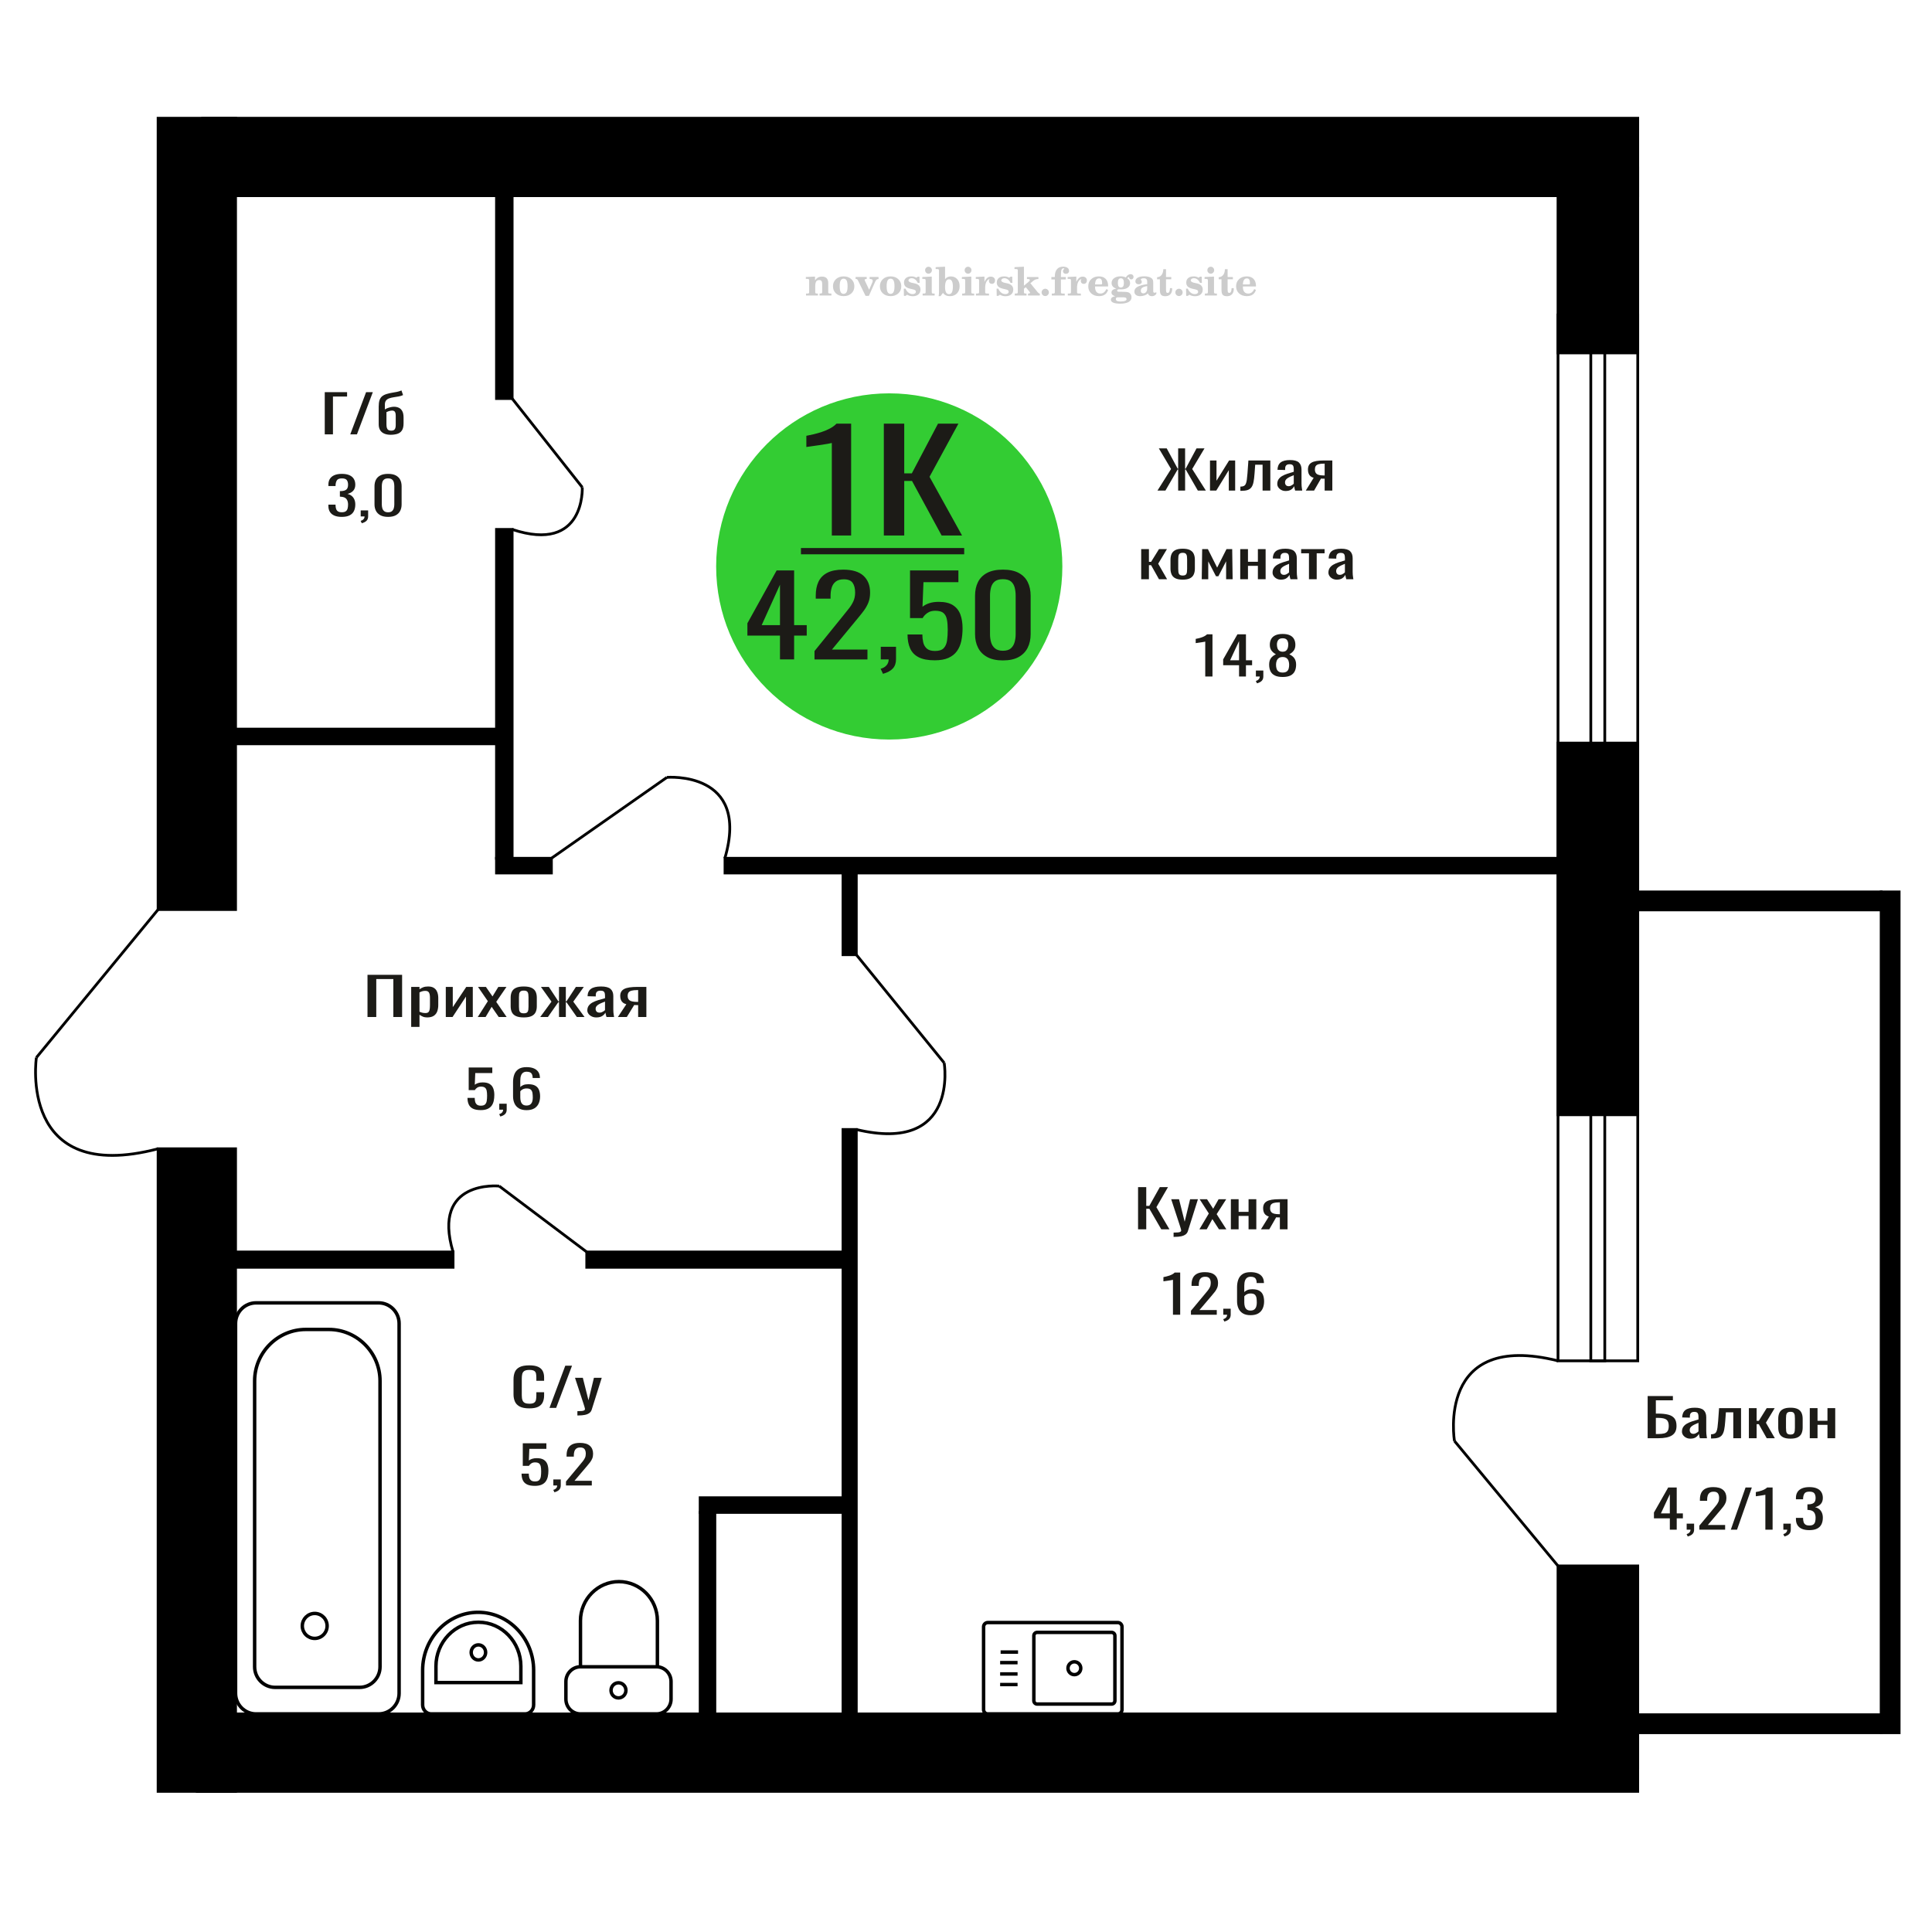 <?xml version="1.0" encoding="UTF-8"?>
<!DOCTYPE svg PUBLIC "-//W3C//DTD SVG 1.1//EN" "http://www.w3.org/Graphics/SVG/1.1/DTD/svg11.dtd">
<!-- Creator: CorelDRAW 2019 -->
<svg xmlns="http://www.w3.org/2000/svg" xml:space="preserve" width="140mm" height="140mm" version="1.1" style="shape-rendering:geometricPrecision; text-rendering:geometricPrecision; image-rendering:optimizeQuality; fill-rule:evenodd; clip-rule:evenodd"
viewBox="0 0 14000 14000"
 xmlns:xlink="http://www.w3.org/1999/xlink">
 <defs>
  <style type="text/css">
   <![CDATA[
    .str1 {stroke:black;stroke-width:25;stroke-miterlimit:22.926}
    .str0 {stroke:black;stroke-width:20;stroke-miterlimit:22.926}
    .fil1 {fill:none}
    .fil5 {fill:black}
    .fil4 {fill:#1C1B17}
    .fil3 {fill:#33CC33}
    .fil0 {fill:#1C1B17;fill-rule:nonzero}
    .fil2 {fill:#CCCCCC;fill-rule:nonzero}
   ]]>
  </style>
 </defs>
 <g id="Слой_x0020_1">
  <polygon class="fil0" points="2663.04,7369.62 2663.04,7063.89 2913.82,7063.89 2913.82,7369.62 2850.28,7369.62 2850.28,7094.47 2726.58,7094.47 2726.58,7369.62 "/>
  <path id="1" class="fil0" d="M2979.6 7441.33l0 -289.87 60.17 0 0 17.36c7.12,-5.53 15.75,-10.31 25.86,-14.34 10.12,-4.03 22.12,-6.04 35.99,-6.04 16.87,0 30.27,2.96 40.19,8.87 9.94,5.91 17.34,13.34 22.22,22.27 4.87,8.93 8.05,17.99 9.56,27.17 1.5,9.19 2.25,17.05 2.25,23.59l0 52.85c0,15.35 -2.25,29.88 -6.75,43.59 -4.5,13.71 -12.65,24.79 -24.46,33.22 -11.81,8.42 -28.39,12.64 -49.76,12.64 -11.62,0 -21.92,-1.95 -30.92,-5.85 -9,-3.9 -17.06,-8.37 -24.18,-13.4l0 87.94 -60.17 0zm103.46 -100.4c10.5,0 18,-2.57 22.5,-7.73 4.49,-5.16 7.31,-12.14 8.43,-20.95 1.11,-8.81 1.68,-18.5 1.68,-29.06l0 -52.85c0,-9.05 -0.74,-17.42 -2.25,-25.1 -1.49,-7.67 -4.68,-13.77 -9.55,-18.3 -4.88,-4.53 -12.56,-6.79 -23.06,-6.79 -7.86,0 -15.37,1.13 -22.49,3.39 -7.12,2.27 -13.31,4.91 -18.55,7.93l0 139.65c5.62,2.77 11.99,5.1 19.11,6.98 7.12,1.89 15.18,2.83 24.18,2.83z"/>
  <polygon id="2" class="fil0" points="3230.38,7369.62 3230.38,7151.46 3280.98,7151.46 3280.98,7298.28 3378.82,7151.46 3426.05,7151.46 3426.05,7369.62 3376.57,7369.62 3376.57,7221.66 3279.3,7369.62 "/>
  <polygon id="3" class="fil0" points="3462.04,7369.62 3535.12,7254.88 3463.72,7151.46 3521.07,7151.46 3568.86,7220.53 3611.04,7151.46 3670.07,7151.46 3595.86,7259.78 3671.19,7369.62 3613.85,7369.62 3562.68,7295.64 3518.82,7369.62 "/>
  <path id="4" class="fil0" d="M3795.44 7372.64c-23.98,0 -42.91,-3.27 -56.78,-9.81 -13.87,-6.55 -23.7,-15.86 -29.51,-27.93 -5.81,-12.08 -8.72,-26.3 -8.72,-42.66l0 -63.41c0,-16.35 2.91,-30.57 8.72,-42.65 5.81,-12.07 15.64,-21.38 29.51,-27.93 13.87,-6.54 32.8,-9.81 56.78,-9.81 24,0 42.83,3.27 56.52,9.81 13.68,6.55 23.42,15.86 29.23,27.93 5.81,12.08 8.71,26.3 8.71,42.65l0 63.41c0,16.36 -2.9,30.58 -8.71,42.66 -5.81,12.07 -15.55,21.38 -29.23,27.93 -13.69,6.54 -32.52,9.81 -56.52,9.81zm0 -29.82c11.64,0 19.79,-2.26 24.46,-6.79 4.7,-4.53 7.51,-10.51 8.44,-17.93 0.93,-7.42 1.41,-15.16 1.41,-23.21l0 -68.32c0,-8.3 -0.48,-16.1 -1.41,-23.4 -0.93,-7.3 -3.74,-13.27 -8.44,-17.93 -4.67,-4.65 -12.82,-6.98 -24.46,-6.98 -11.62,0 -19.85,2.33 -24.73,6.98 -4.87,4.66 -7.77,10.63 -8.71,17.93 -0.94,7.3 -1.42,15.1 -1.42,23.4l0 68.32c0,8.05 0.48,15.79 1.42,23.21 0.94,7.42 3.84,13.4 8.71,17.93 4.88,4.53 13.11,6.79 24.73,6.79z"/>
  <polygon id="5" class="fil0" points="3914.65,7369.62 3996.18,7258.28 3919.71,7151.46 3977.07,7151.46 4046.22,7256.39 4050.72,7256.39 4050.72,7151.46 4100.19,7151.46 4100.19,7256.39 4104.69,7256.39 4173.29,7151.46 4230.64,7151.46 4154.17,7258.28 4235.7,7369.62 4180.04,7369.62 4104.69,7262.43 4100.19,7262.43 4100.19,7369.62 4050.72,7369.62 4050.72,7262.43 4045.65,7262.43 3970.32,7369.62 "/>
  <path id="6" class="fil0" d="M4321.17 7372.64c-12.75,0 -24,-2.45 -33.74,-7.36 -9.75,-4.91 -17.43,-11.2 -23.06,-18.87 -5.62,-7.68 -8.44,-15.79 -8.44,-24.35 0,-13.59 3.39,-25.03 10.13,-34.34 6.75,-9.31 16.02,-17.18 27.83,-23.59 11.81,-6.42 25.49,-12.02 41.04,-16.8 15.57,-4.78 31.96,-9.44 49.21,-13.97l0 -15.47c0,-8.81 -0.75,-16.1 -2.25,-21.89 -1.51,-5.79 -4.59,-10.13 -9.28,-13.02 -4.68,-2.9 -11.71,-4.34 -21.08,-4.34 -8.26,0 -14.9,1.25 -19.96,3.77 -5.07,2.52 -8.72,6.1 -10.97,10.76 -2.25,4.65 -3.38,10.12 -3.38,16.42l0 10.94 -59.6 -1.51c0.76,-24.15 9,-41.96 24.74,-53.41 15.75,-11.45 40.12,-17.17 73.1,-17.17 32.24,0 55.1,5.91 68.6,17.74 13.5,11.83 20.23,28.94 20.23,51.33l0 99.65c0,6.79 0.28,13.33 0.85,19.62 0.57,6.29 1.31,12.14 2.25,17.55 0.94,5.41 1.79,10.51 2.53,15.29l-55.1 0c-1.12,-4.03 -2.53,-9.12 -4.22,-15.29 -1.68,-6.16 -2.9,-11.76 -3.65,-16.79 -3.75,8.55 -10.96,16.54 -21.66,23.97 -10.68,7.42 -25.38,11.13 -44.12,11.13zm23.61 -34.72c5.99,0 11.62,-1.14 16.86,-3.4 5.25,-2.27 9.94,-4.85 14.07,-7.74 4.12,-2.89 6.92,-5.22 8.43,-6.98l0 -61.9c-9.37,3.52 -18.19,7.04 -26.43,10.57 -8.25,3.52 -15.46,7.23 -21.65,11.13 -6.18,3.9 -11.06,8.3 -14.62,13.21 -3.56,4.91 -5.34,10.51 -5.34,16.8 0,8.8 2.43,15.72 7.32,20.76 4.87,5.03 11.99,7.55 21.36,7.55z"/>
  <path id="7" class="fil0" d="M4477.47 7369.62l61.3 -92.47c-10.51,-2.77 -19.03,-6.92 -25.6,-12.46 -6.55,-5.53 -11.33,-12.33 -14.33,-20.38 -3.01,-8.05 -4.5,-17.11 -4.5,-27.18 0,-11.57 2.25,-21.51 6.75,-29.81 4.5,-8.31 11.62,-15.1 21.36,-20.39 9.75,-5.28 22.68,-9.18 38.8,-11.7 16.11,-2.51 35.99,-3.77 59.6,-3.77l62.97 0 0 218.16 -59.59 0 0 -86.06c-6,0 -11.07,-0.06 -15.18,-0.19 -4.13,-0.12 -8.63,-0.31 -13.5,-0.56l-53.42 86.81 -64.66 0zm140.01 -109.46c0.75,0 1.97,0 3.65,0 1.68,0 2.71,0 3.1,0l0 -85.68c-0.39,0 -1.42,0 -3.1,0 -1.68,0 -2.71,0 -3.1,0 -17.61,0 -31.58,1.45 -41.87,4.34 -10.31,2.9 -17.54,7.43 -21.66,13.59 -4.11,6.17 -6.19,14.41 -6.19,24.72 0,14.35 4.79,25.04 14.35,32.09 9.55,7.04 27.83,10.69 54.82,10.94z"/>
  <path class="fil1 str0" d="M263.61 7663.46c0,0 -136.45,927.48 882.07,660.96"/>
  <line class="fil1 str0" x1="1145.68" y1="6590.79" x2="263.61" y2= "7663.46" />
  <polygon class="fil0" points="8387.42,3554.9 8485.98,3398.64 8397.37,3249.17 8454.52,3249.17 8534.2,3396.75 8537.36,3396.75 8537.36,3249.17 8587.68,3249.17 8587.68,3396.75 8591.35,3396.75 8670.52,3249.17 8728.19,3249.17 8639.06,3398.64 8738.15,3554.9 8679.95,3554.9 8591.87,3402.04 8587.68,3402.04 8587.68,3554.9 8537.36,3554.9 8537.36,3402.04 8533.69,3402.04 8445.09,3554.9 "/>
  <polygon id="1" class="fil0" points="8768.02,3554.9 8768.02,3336.74 8815.21,3336.74 8815.21,3483.56 8906.44,3336.74 8950.47,3336.74 8950.47,3554.9 8904.34,3554.9 8904.34,3406.94 8813.64,3554.9 "/>
  <path id="2" class="fil0" d="M8988.22 3556.79l0 -30.58c10.48,0 18.78,-1.51 24.89,-4.52 6.12,-3.02 10.85,-8.12 14.17,-15.29 3.32,-7.17 5.84,-16.86 7.59,-29.06 1.75,-12.21 3.32,-27.49 4.73,-45.86l6.8 -94.74 158.86 0 0 218.16 -56.1 0 0 -187.59 -53.48 0 -4.72 64.17c-1.74,24.91 -4.28,45.54 -7.6,61.9 -3.32,16.35 -8.47,29.12 -15.46,38.31 -7,9.18 -16.34,15.66 -28.05,19.44 -11.71,3.77 -26.82,5.66 -45.34,5.66l-6.29 0z"/>
  <path id="3" class="fil0" d="M9316.41 3557.92c-11.89,0 -22.38,-2.45 -31.46,-7.36 -9.09,-4.91 -16.26,-11.2 -21.51,-18.87 -5.23,-7.68 -7.86,-15.79 -7.86,-24.35 0,-13.59 3.16,-25.03 9.45,-34.34 6.29,-9.31 14.93,-17.18 25.94,-23.59 11.02,-6.42 23.77,-12.02 38.27,-16.8 14.51,-4.78 29.79,-9.44 45.88,-13.97l0 -15.47c0,-8.81 -0.7,-16.1 -2.1,-21.89 -1.4,-5.79 -4.28,-10.13 -8.65,-13.02 -4.36,-2.9 -10.92,-4.34 -19.66,-4.34 -7.69,0 -13.89,1.25 -18.61,3.77 -4.72,2.52 -8.12,6.1 -10.22,10.76 -2.1,4.65 -3.15,10.12 -3.15,16.42l0 10.94 -55.58 -1.51c0.71,-24.15 8.39,-41.96 23.07,-53.41 14.68,-11.45 37.41,-17.17 68.16,-17.17 30.06,0 51.38,5.91 63.96,17.74 12.59,11.83 18.87,28.94 18.87,51.33l0 99.65c0,6.79 0.26,13.33 0.79,19.62 0.52,6.29 1.22,12.14 2.09,17.55 0.88,5.41 1.67,10.51 2.37,15.29l-51.38 0c-1.04,-4.03 -2.36,-9.12 -3.93,-15.29 -1.57,-6.16 -2.71,-11.76 -3.41,-16.79 -3.5,8.55 -10.22,16.54 -20.19,23.97 -9.96,7.42 -23.67,11.13 -41.14,11.13zm22.01 -34.72c5.59,0 10.84,-1.14 15.72,-3.4 4.89,-2.27 9.27,-4.85 13.12,-7.74 3.84,-2.89 6.46,-5.22 7.86,-6.98l0 -61.9c-8.74,3.52 -16.96,7.04 -24.64,10.57 -7.7,3.52 -14.42,7.23 -20.18,11.13 -5.77,3.9 -10.32,8.3 -13.64,13.21 -3.32,4.91 -4.98,10.51 -4.98,16.8 0,8.8 2.27,15.72 6.82,20.76 4.55,5.03 11.18,7.55 19.92,7.55z"/>
  <path id="4" class="fil0" d="M9462.14 3554.9l57.15 -92.47c-9.79,-2.77 -17.73,-6.92 -23.86,-12.46 -6.11,-5.53 -10.57,-12.33 -13.36,-20.38 -2.81,-8.05 -4.2,-17.11 -4.2,-27.18 0,-11.57 2.1,-21.51 6.3,-29.81 4.19,-8.31 10.83,-15.1 19.91,-20.39 9.09,-5.28 21.15,-9.18 36.17,-11.7 15.03,-2.51 33.56,-3.77 55.58,-3.77l58.71 0 0 218.16 -55.56 0 0 -86.06c-5.6,0 -10.32,-0.06 -14.15,-0.19 -3.85,-0.12 -8.05,-0.31 -12.59,-0.56l-49.81 86.81 -60.29 0zm130.55 -109.46c0.69,0 1.83,0 3.4,0 1.57,0 2.53,0 2.89,0l0 -85.68c-0.36,0 -1.32,0 -2.89,0 -1.57,0 -2.53,0 -2.89,0 -16.42,0 -29.44,1.45 -39.04,4.34 -9.61,2.9 -16.35,7.43 -20.2,13.59 -3.83,6.17 -5.76,14.41 -5.76,24.72 0,14.35 4.46,25.04 13.37,32.09 8.91,7.04 25.95,10.69 51.12,10.94z"/>
  <polygon id="5" class="fil0" points="8269.45,4197.3 8269.45,3979.14 8325.55,3979.14 8325.55,4071.24 8341.27,4071.24 8398.42,3979.14 8456.09,3979.14 8392.65,4084.82 8457.14,4197.3 8398.42,4197.3 8341.27,4095.39 8325.55,4095.39 8325.55,4197.3 "/>
  <path id="6" class="fil0" d="M8570.37 4200.32c-22.36,0 -40.01,-3.27 -52.95,-9.81 -12.93,-6.55 -22.09,-15.86 -27.51,-27.93 -5.42,-12.08 -8.13,-26.3 -8.13,-42.66l0 -63.41c0,-16.35 2.71,-30.57 8.13,-42.65 5.42,-12.07 14.58,-21.38 27.51,-27.93 12.94,-6.54 30.59,-9.81 52.95,-9.81 22.38,0 39.93,3.27 52.7,9.81 12.75,6.55 21.83,15.86 27.25,27.93 5.42,12.08 8.13,26.3 8.13,42.65l0 63.41c0,16.36 -2.71,30.58 -8.13,42.66 -5.42,12.07 -14.5,21.38 -27.25,27.93 -12.77,6.54 -30.32,9.81 -52.7,9.81zm0 -29.82c10.85,0 18.45,-2.26 22.81,-6.79 4.37,-4.53 7,-10.51 7.86,-17.93 0.88,-7.42 1.32,-15.16 1.32,-23.21l0 -68.32c0,-8.3 -0.44,-16.1 -1.32,-23.4 -0.86,-7.3 -3.49,-13.27 -7.86,-17.93 -4.36,-4.65 -11.96,-6.98 -22.81,-6.98 -10.83,0 -18.51,2.33 -23.06,6.98 -4.54,4.66 -7.25,10.63 -8.12,17.93 -0.88,7.3 -1.32,15.1 -1.32,23.4l0 68.32c0,8.05 0.44,15.79 1.32,23.21 0.87,7.42 3.58,13.4 8.12,17.93 4.55,4.53 12.23,6.79 23.06,6.79z"/>
  <polygon id="7" class="fil0" points="8708.26,4197.3 8711.39,3979.14 8752.81,3979.14 8819.92,4113.13 8887.54,3979.14 8928.96,3979.14 8932.12,4197.3 8884.93,4197.3 8884.93,4067.08 8828.83,4175.79 8811.54,4175.79 8755.44,4067.84 8755.44,4197.3 "/>
  <polygon id="8" class="fil0" points="8987.16,4197.3 8987.16,3979.14 9043.26,3979.14 9043.26,4070.86 9115.09,4070.86 9115.09,3979.14 9171.17,3979.14 9171.17,4197.3 9115.09,4197.3 9115.09,4100.3 9043.26,4100.3 9043.26,4197.3 "/>
  <path id="9" class="fil0" d="M9282.32 4200.32c-11.89,0 -22.38,-2.45 -31.46,-7.36 -9.08,-4.91 -16.25,-11.2 -21.5,-18.87 -5.24,-7.68 -7.86,-15.79 -7.86,-24.35 0,-13.59 3.15,-25.03 9.44,-34.34 6.29,-9.31 14.93,-17.18 25.95,-23.59 11.01,-6.42 23.76,-12.02 38.26,-16.8 14.52,-4.78 29.8,-9.44 45.88,-13.97l0 -15.47c0,-8.81 -0.69,-16.1 -2.09,-21.89 -1.41,-5.79 -4.28,-10.13 -8.66,-13.02 -4.36,-2.9 -10.92,-4.34 -19.65,-4.34 -7.7,0 -13.89,1.25 -18.61,3.77 -4.73,2.52 -8.13,6.1 -10.23,10.76 -2.09,4.65 -3.15,10.12 -3.15,16.42l0 10.94 -55.57 -1.51c0.71,-24.15 8.39,-41.96 23.07,-53.41 14.68,-11.45 37.4,-17.17 68.15,-17.17 30.06,0 51.38,5.91 63.97,17.74 12.58,11.83 18.86,28.94 18.86,51.33l0 99.65c0,6.79 0.26,13.33 0.79,19.62 0.53,6.29 1.22,12.14 2.1,17.55 0.87,5.41 1.67,10.51 2.36,15.29l-51.38 0c-1.04,-4.03 -2.36,-9.12 -3.93,-15.29 -1.57,-6.16 -2.71,-11.76 -3.4,-16.79 -3.5,8.55 -10.23,16.54 -20.2,23.97 -9.96,7.42 -23.67,11.13 -41.14,11.13zm22.02 -34.72c5.58,0 10.83,-1.14 15.72,-3.4 4.89,-2.27 9.26,-4.85 13.11,-7.74 3.85,-2.89 6.46,-5.22 7.86,-6.98l0 -61.9c-8.73,3.52 -16.96,7.04 -24.64,10.57 -7.69,3.52 -14.42,7.23 -20.18,11.13 -5.76,3.9 -10.32,8.3 -13.64,13.21 -3.32,4.91 -4.97,10.51 -4.97,16.8 0,8.8 2.26,15.72 6.82,20.76 4.54,5.03 11.18,7.55 19.92,7.55z"/>
  <polygon id="10" class="fil0" points="9485.21,4197.3 9485.21,4009.33 9428.58,4009.33 9428.58,3979.14 9598.44,3979.14 9598.44,4009.33 9541.3,4009.33 9541.3,4197.3 "/>
  <path id="11" class="fil0" d="M9687.04 4200.32c-11.89,0 -22.38,-2.45 -31.46,-7.36 -9.08,-4.91 -16.25,-11.2 -21.5,-18.87 -5.24,-7.68 -7.86,-15.79 -7.86,-24.35 0,-13.59 3.15,-25.03 9.44,-34.34 6.29,-9.31 14.93,-17.18 25.95,-23.59 11.01,-6.42 23.76,-12.02 38.27,-16.8 14.51,-4.78 29.79,-9.44 45.87,-13.97l0 -15.47c0,-8.81 -0.69,-16.1 -2.09,-21.89 -1.41,-5.79 -4.28,-10.13 -8.66,-13.02 -4.36,-2.9 -10.91,-4.34 -19.65,-4.34 -7.7,0 -13.89,1.25 -18.61,3.77 -4.73,2.52 -8.13,6.1 -10.23,10.76 -2.09,4.65 -3.15,10.12 -3.15,16.42l0 10.94 -55.57 -1.51c0.71,-24.15 8.39,-41.96 23.07,-53.41 14.68,-11.45 37.4,-17.17 68.16,-17.17 30.05,0 51.37,5.91 63.96,17.74 12.58,11.83 18.86,28.94 18.86,51.33l0 99.65c0,6.79 0.26,13.33 0.79,19.62 0.53,6.29 1.22,12.14 2.1,17.55 0.87,5.41 1.67,10.51 2.36,15.29l-51.38 0c-1.04,-4.03 -2.36,-9.12 -3.93,-15.29 -1.57,-6.16 -2.71,-11.76 -3.4,-16.79 -3.5,8.55 -10.22,16.54 -20.2,23.97 -9.96,7.42 -23.67,11.13 -41.14,11.13zm22.02 -34.72c5.58,0 10.83,-1.14 15.72,-3.4 4.89,-2.27 9.26,-4.85 13.11,-7.74 3.85,-2.89 6.46,-5.22 7.86,-6.98l0 -61.9c-8.73,3.52 -16.96,7.04 -24.64,10.57 -7.69,3.52 -14.41,7.23 -20.18,11.13 -5.76,3.9 -10.32,8.3 -13.64,13.21 -3.32,4.91 -4.97,10.51 -4.97,16.8 0,8.8 2.26,15.72 6.82,20.76 4.54,5.03 11.18,7.55 19.92,7.55z"/>
  <polygon class="fil1 str0" points="11289.93,2282.74 11867.74,2282.74 11867.74,9861.08 11289.93,9861.08 "/>
  <rect class="fil1 str0" x="11527.61" y="2282.71" width="101.25" height="7578.35"/>
  <path class="fil0" d="M3835.66 10205.56c-30.12,0 -53.51,-4.53 -70.14,-13.59 -16.64,-9.06 -28.2,-21.26 -34.68,-36.61 -6.48,-15.35 -9.71,-32.46 -9.71,-51.33l0 -107.95c0,-20.64 3.23,-38.63 9.71,-53.98 6.48,-15.35 18.04,-27.23 34.68,-35.66 16.63,-8.43 40.02,-12.65 70.14,-12.65 26.61,0 47.72,3.52 63.31,10.57 15.59,7.05 26.79,17.11 33.63,30.2 6.82,13.08 10.24,28.81 10.24,47.18l0 24.15 -56.22 0 0 -21.51c0,-11.33 -0.79,-21.33 -2.37,-30.01 -1.57,-8.68 -5.86,-15.41 -12.87,-20.19 -7,-4.78 -18.74,-7.17 -35.19,-7.17 -16.82,0 -29.08,2.58 -36.78,7.73 -7.71,5.16 -12.71,12.46 -14.97,21.9 -2.29,9.43 -3.42,20.44 -3.42,33.02l0 121.16c0,15.35 1.74,27.49 5.25,36.42 3.51,8.94 9.29,15.29 17.35,19.06 8.04,3.78 18.9,5.66 32.57,5.66 16.1,0 27.66,-2.57 34.67,-7.73 7,-5.16 11.39,-12.27 13.13,-21.33 1.75,-9.06 2.63,-19.62 2.63,-31.7l0 -22.65 56.22 0 0 22.65c0,18.62 -3.16,35.04 -9.47,49.25 -6.3,14.22 -17.16,25.29 -32.57,33.22 -15.41,7.92 -37.12,11.89 -65.14,11.89z"/>
  <polygon id="1" class="fil0" points="3981.72,10202.16 4096.25,9896.43 4145.11,9896.43 4030.05,10202.16 "/>
  <path id="2" class="fil0" d="M4183.98 10256.89l0 -30.95c13.67,0 24.53,-0.44 32.59,-1.32 8.04,-0.88 13.83,-2.52 17.33,-4.91 3.51,-2.39 5.26,-5.72 5.26,-10 0,-2.27 -1.23,-7.3 -3.69,-15.1 -2.45,-7.8 -5.07,-16.1 -7.88,-24.91l-60.94 -185.7 56.74 0 40.98 163.05 39.4 -163.05 56.74 0 -72.49 230.24c-3.16,10.57 -8.94,18.93 -17.35,25.1 -8.4,6.16 -19.16,10.63 -32.3,13.4 -13.14,2.76 -28.98,4.15 -47.55,4.15l-6.84 0z"/>
  <path class="fil2" d="M5840.69 2141.39l0 -14.11 13.22 -0.28c3.86,-0.29 6.44,-1.13 7.71,-2.54 1.27,-1.41 1.93,-4.05 1.93,-7.91l0 -84.43c0,-4.56 -0.99,-7.52 -3.01,-9.03 -2.02,-1.46 -6.21,-2.21 -12.56,-2.21 -0.84,0 -2.21,0.05 -4.09,0.14 -1.88,0.1 -3.29,0.14 -4.33,0.14l0 -13.82 66.37 -3.11 0 27.05c6.78,-9.32 14.21,-16.14 22.25,-20.51 8.04,-4.38 17.26,-6.54 27.61,-6.54 15.66,0 27.24,4 34.76,12 7.53,7.99 11.29,20.27 11.29,36.83l0 63.49c0,3.86 0.66,6.5 1.98,7.95 1.36,1.51 3.9,2.31 7.66,2.5l13.22 0.28 0 14.11 -86.08 0 0 -14.11 9.69 -0.71c3.86,-0.18 6.4,-0.98 7.62,-2.4 1.27,-1.41 1.88,-4.04 1.88,-7.9l0 -58.98c0,-9.79 -1.69,-16.93 -5.03,-21.31 -3.34,-4.42 -8.75,-6.63 -16.18,-6.63 -10.16,0 -17.54,3.48 -22.15,10.49 -4.57,6.96 -6.87,18.44 -6.87,34.43l0 42.28c0,3.86 0.66,6.5 1.93,7.91 1.27,1.41 3.81,2.25 7.66,2.54l9.88 0.28 0 14.11 -86.36 0z"/>
  <path id="1" class="fil2" d="M6036.04 2074.55c0,-21.12 7.19,-38.33 21.54,-51.69 14.39,-13.36 33.02,-20.04 55.88,-20.04 22.67,0 41.25,6.68 55.74,20.08 14.53,13.41 21.78,30.63 21.78,51.65 0,21.03 -7.2,38.19 -21.55,51.46 -14.39,13.26 -33.02,19.9 -55.97,19.9 -22.95,0 -41.63,-6.64 -55.93,-19.85 -14.34,-13.22 -21.49,-30.39 -21.49,-51.51zm48.82 0c0,18.96 2.26,32.79 6.77,41.53 4.52,8.8 11.67,13.17 21.55,13.17 9.92,0 17.17,-4.37 21.77,-13.17 4.61,-8.74 6.92,-22.57 6.92,-41.53 0,-19.19 -2.26,-33.16 -6.82,-41.91 -4.56,-8.79 -11.76,-13.17 -21.59,-13.17 -9.97,0 -17.22,4.38 -21.78,13.17 -4.56,8.75 -6.82,22.72 -6.82,41.91z"/>
  <path id="2" class="fil2" d="M6217.45 2032.74c-2.11,-4.57 -4.33,-7.62 -6.58,-9.08 -2.31,-1.46 -5.6,-2.21 -9.83,-2.21l-1.09 0 0 -14.4 80.53 0 0 14.4 -6.07 0.56c-3.2,0.28 -5.5,0.85 -6.91,1.79 -1.36,0.89 -2.07,2.3 -2.07,4.14 0,0.8 0.33,2.11 0.89,3.85 0.61,1.74 1.37,3.53 2.31,5.37l29.63 62.46 23.14 -53.62c0.76,-1.83 1.32,-3.9 1.79,-6.16 0.47,-2.26 0.71,-4.24 0.71,-5.98 0,-3.48 -1.32,-6.3 -3.96,-8.37 -2.58,-2.02 -6.25,-3.2 -10.95,-3.48l-7.44 -0.56 0 -14.4 64.63 0 0 14.96c-6.07,0.28 -10.77,1.69 -14.11,4.28 -3.39,2.54 -6.73,7.62 -10.16,15.15l-45.72 102.77 -23.99 0 -54.75 -111.47z"/>
  <path id="3" class="fil2" d="M6376.11 2074.55c0,-21.12 7.19,-38.33 21.54,-51.69 14.39,-13.36 33.02,-20.04 55.88,-20.04 22.67,0 41.25,6.68 55.74,20.08 14.53,13.41 21.78,30.63 21.78,51.65 0,21.03 -7.2,38.19 -21.55,51.46 -14.39,13.26 -33.02,19.9 -55.97,19.9 -22.95,0 -41.63,-6.64 -55.93,-19.85 -14.34,-13.22 -21.49,-30.39 -21.49,-51.51zm48.82 0c0,18.96 2.26,32.79 6.77,41.53 4.52,8.8 11.67,13.17 21.55,13.17 9.92,0 17.17,-4.37 21.77,-13.17 4.61,-8.74 6.92,-22.57 6.92,-41.53 0,-19.19 -2.26,-33.16 -6.82,-41.91 -4.56,-8.79 -11.76,-13.17 -21.59,-13.17 -9.97,0 -17.22,4.38 -21.78,13.17 -4.56,8.75 -6.82,22.72 -6.82,41.91z"/>
  <path id="4" class="fil2" d="M6549.34 2091.72l12.18 0c5.79,12.79 13.12,22.58 22.01,29.35 8.94,6.77 18.87,10.16 29.87,10.16 7.2,0 12.89,-1.6 17.08,-4.75 4.23,-3.2 6.35,-7.43 6.35,-12.79 0,-4.8 -1.84,-8.47 -5.55,-11.06 -3.72,-2.59 -11.62,-5.13 -23.76,-7.62 -20.84,-4 -35.51,-9.64 -44.02,-16.84 -8.52,-7.19 -12.75,-17.26 -12.75,-30.19 0,-14.35 4.75,-25.45 14.25,-33.31 9.5,-7.9 23,-11.85 40.45,-11.85 6.49,0 12.7,0.8 18.49,2.45 5.83,1.64 11.15,3.99 15.94,7.1l11.06 -7.57 11.61 0 1.37 45.15 -13.27 0c-4.93,-10.58 -11.33,-18.91 -19.14,-24.88 -7.81,-5.98 -16.18,-8.99 -25.16,-8.99 -6.82,0 -12.37,1.51 -16.65,4.57 -4.33,3.05 -6.5,6.86 -6.5,11.47 0,8.75 11.15,15.1 33.4,19.05 2.68,0.47 4.75,0.85 6.21,1.13 15.71,2.92 27.56,8.23 35.46,15.95 7.91,7.71 11.86,17.73 11.86,30.01 0,14.81 -4.99,26.53 -14.96,35.18 -9.97,8.7 -23.57,13.03 -40.83,13.03 -7.71,0 -15.05,-0.89 -21.92,-2.73 -6.91,-1.83 -13.12,-4.47 -18.76,-7.95l-12.14 8.42 -11.34 0 -0.84 -52.49z"/>
  <path id="5" class="fil2" d="M6703.66 1957.95c0,-7.01 2.4,-12.94 7.25,-17.78 4.84,-4.89 10.67,-7.34 17.59,-7.34 6.63,0 12.37,2.45 17.26,7.38 4.85,4.94 7.29,10.82 7.29,17.74 0,6.91 -2.4,12.84 -7.24,17.87 -4.85,5.03 -10.59,7.53 -17.31,7.53 -6.92,0 -12.75,-2.45 -17.59,-7.39 -4.85,-4.94 -7.25,-10.91 -7.25,-18.01zm48.26 158.56c0,3.95 0.66,6.68 1.93,8.09 1.32,1.41 3.91,2.21 7.76,2.4l11.2 0.28 0 14.11 -87.21 0 0 -14.11 12.28 -0.28c3.81,-0.19 6.39,-0.99 7.71,-2.5 1.37,-1.45 2.02,-4.14 2.02,-7.99l0 -84.48c0,-4.47 -0.98,-7.48 -3.01,-8.94 -2.02,-1.46 -6.16,-2.21 -12.41,-2.21 -0.85,0 -2.17,0.05 -4.1,0.14 -1.88,0.1 -3.34,0.14 -4.46,0.14l0 -13.82 68.29 -3.11 0 112.28z"/>
  <path id="6" class="fil2" d="M6876.66 2023.99c-9.59,0 -16.74,4.75 -21.4,14.25 -4.7,9.55 -7.05,23.99 -7.05,43.37 0,16.27 2.39,28.64 7.24,37.16 4.84,8.51 11.9,12.74 21.21,12.74 9.64,0 16.75,-4.47 21.36,-13.45 4.61,-8.94 6.91,-22.81 6.91,-41.53 0,-17.69 -2.35,-30.81 -7.05,-39.51 -4.66,-8.71 -11.76,-13.03 -21.22,-13.03zm-74.97 121.92c0.94,-5.32 1.64,-10.59 2.07,-15.81 0.47,-5.22 0.7,-10.58 0.7,-16.09l0 -153.48c0,-4.42 -0.99,-7.38 -2.92,-8.84 -1.92,-1.46 -6.02,-2.21 -12.22,-2.21 -0.85,0 -2.26,0.05 -4.29,0.14 -2.02,0.1 -3.66,0.14 -4.84,0.14l0 -13.83 68.02 -3.38 0 89.79c5.78,-6.58 12.08,-11.43 18.86,-14.58 6.82,-3.11 14.44,-4.66 22.9,-4.66 19.01,0 34.39,6.49 46.15,19.48 11.76,12.98 17.64,30 17.64,51.03 0,21.87 -6.5,39.42 -19.43,52.68 -12.94,13.27 -29.96,19.9 -51.13,19.9 -11.19,0 -20.93,-1.98 -29.26,-5.93 -8.32,-3.9 -15.24,-9.83 -20.74,-17.73l-18.01 23.38 -13.5 0z"/>
  <path id="7" class="fil2" d="M6990.16 1957.95c0,-7.01 2.4,-12.94 7.25,-17.78 4.84,-4.89 10.67,-7.34 17.59,-7.34 6.63,0 12.37,2.45 17.26,7.38 4.85,4.94 7.29,10.82 7.29,17.74 0,6.91 -2.4,12.84 -7.24,17.87 -4.85,5.03 -10.59,7.53 -17.31,7.53 -6.92,0 -12.75,-2.45 -17.59,-7.39 -4.85,-4.94 -7.25,-10.91 -7.25,-18.01zm48.26 158.56c0,3.95 0.66,6.68 1.93,8.09 1.32,1.41 3.91,2.21 7.76,2.4l11.2 0.28 0 14.11 -87.21 0 0 -14.11 12.28 -0.28c3.81,-0.19 6.39,-0.99 7.71,-2.5 1.37,-1.45 2.02,-4.14 2.02,-7.99l0 -84.48c0,-4.47 -0.98,-7.48 -3.01,-8.94 -2.02,-1.46 -6.16,-2.21 -12.41,-2.21 -0.85,0 -2.17,0.05 -4.1,0.14 -1.88,0.1 -3.34,0.14 -4.46,0.14l0 -13.82 68.29 -3.11 0 112.28z"/>
  <path id="8" class="fil2" d="M7072.05 2141.39l0 -14.11 13.22 -0.28c3.86,-0.29 6.44,-1.13 7.71,-2.54 1.27,-1.41 1.93,-4.05 1.93,-7.91l0 -84.47c0,-4.52 -0.99,-7.53 -3.01,-8.99 -2.02,-1.46 -6.21,-2.21 -12.56,-2.21 -0.84,0 -2.21,0.05 -4.09,0.14 -1.88,0.1 -3.29,0.14 -4.33,0.14l0 -13.82 62.89 -3.11 0 38.85c5.55,-12.74 12.14,-22.39 19.9,-28.88 7.71,-6.44 16.41,-9.69 26.15,-9.69 9.03,0 16.37,2.54 22.01,7.58 5.65,5.08 8.47,11.52 8.47,19.42 0,7.72 -2.07,13.88 -6.26,18.53 -4.18,4.66 -9.69,6.97 -16.51,6.97 -6.35,0 -11.52,-2.03 -15.52,-6.12 -4,-4.09 -6.02,-9.41 -6.02,-15.94 0,-2.59 0.42,-4.94 1.27,-7.15 0.8,-2.21 2.12,-4.33 3.86,-6.35 -10.49,3.38 -18.44,10.67 -23.94,21.77 -5.51,11.11 -8.28,25.59 -8.28,43.42l0 29.91c0,3.86 0.66,6.5 1.97,7.95 1.37,1.51 3.91,2.31 7.67,2.5l18.02 0.28 0 14.11 -94.55 0z"/>
  <path id="9" class="fil2" d="M7221.68 2091.72l12.18 0c5.79,12.79 13.12,22.58 22.01,29.35 8.94,6.77 18.87,10.16 29.87,10.16 7.2,0 12.89,-1.6 17.08,-4.75 4.23,-3.2 6.35,-7.43 6.35,-12.79 0,-4.8 -1.84,-8.47 -5.55,-11.06 -3.72,-2.59 -11.62,-5.13 -23.76,-7.62 -20.84,-4 -35.51,-9.64 -44.02,-16.84 -8.52,-7.19 -12.75,-17.26 -12.75,-30.19 0,-14.35 4.75,-25.45 14.25,-33.31 9.5,-7.9 23,-11.85 40.45,-11.85 6.49,0 12.7,0.8 18.49,2.45 5.83,1.64 11.15,3.99 15.94,7.1l11.06 -7.57 11.61 0 1.37 45.15 -13.27 0c-4.93,-10.58 -11.33,-18.91 -19.14,-24.88 -7.81,-5.98 -16.18,-8.99 -25.16,-8.99 -6.82,0 -12.37,1.51 -16.65,4.57 -4.33,3.05 -6.5,6.86 -6.5,11.47 0,8.75 11.15,15.1 33.4,19.05 2.68,0.47 4.75,0.85 6.21,1.13 15.71,2.92 27.56,8.23 35.46,15.95 7.91,7.71 11.86,17.73 11.86,30.01 0,14.81 -4.99,26.53 -14.96,35.18 -9.97,8.7 -23.57,13.03 -40.83,13.03 -7.71,0 -15.05,-0.89 -21.92,-2.73 -6.91,-1.83 -13.12,-4.47 -18.76,-7.95l-12.14 8.42 -11.34 0 -0.84 -52.49z"/>
  <path id="10" class="fil2" d="M7375.44 1960.49c0,-4.38 -0.94,-7.34 -2.82,-8.8 -1.88,-1.46 -5.93,-2.21 -12.14,-2.21 -0.7,0 -2.12,0.05 -4.19,0.14 -2.02,0.1 -3.66,0.14 -4.84,0.14l0 -13.83 68.3 -3.38 0 137.96 33.91 -28.51c2.96,-2.4 5.13,-4.56 6.54,-6.54 1.46,-1.97 2.16,-3.85 2.16,-5.59 0,-2.78 -1.31,-4.8 -3.95,-6.12 -2.59,-1.36 -6.54,-2.02 -11.76,-2.02 -0.47,0 -1.27,0.05 -2.35,0.14 -1.08,0.09 -1.93,0.14 -2.49,0.14l0 -14.67 82.92 0 0 14.67c-7.15,0 -13.59,0.94 -19.33,2.82 -5.74,1.88 -11.15,4.89 -16.18,9.03l-22.86 18.35 52.73 64.86c2.82,3.58 5.45,6.21 7.81,7.81 2.4,1.6 4.89,2.4 7.43,2.4l0.56 0 0 14.11 -85.51 0 0 -14.11 6.77 -0.28c2.59,-0.19 4.52,-0.76 5.93,-1.7 1.36,-0.98 2.07,-2.3 2.07,-3.95 0,-1.55 -1.27,-3.9 -3.72,-7.01 -0.65,-0.84 -1.12,-1.45 -1.41,-1.78l-25.73 -31.28 -13.54 11 0 24.27c0,3.86 0.66,6.5 1.93,7.95 1.27,1.51 3.85,2.31 7.71,2.5l9.27 0.28 0 14.11 -85.23 0 0 -14.11 12.23 -0.28c3.76,-0.19 6.35,-0.99 7.71,-2.5 1.36,-1.45 2.07,-4.09 2.07,-7.95l0 -156.06z"/>
  <path id="11" class="fil2" d="M7574.17 2092.28c7.15,0 13.35,2.59 18.58,7.81 5.22,5.18 7.85,11.38 7.85,18.63 0,7.29 -2.59,13.54 -7.81,18.77 -5.17,5.22 -11.38,7.85 -18.62,7.85 -7.2,0 -13.36,-2.63 -18.54,-7.85 -5.22,-5.23 -7.8,-11.48 -7.8,-18.77 0,-7.15 2.63,-13.36 7.85,-18.58 5.22,-5.22 11.38,-7.86 18.49,-7.86z"/>
  <path id="12" class="fil2" d="M7618.76 2025.12l0 -17.78 25.02 0 0 -5.65c0,-21.97 5.22,-38.99 15.71,-51.17 10.49,-12.19 25.21,-18.26 44.12,-18.26 13.27,0 23.76,2.73 31.52,8.14 7.76,5.41 11.66,12.7 11.66,21.87 0,6.82 -2.07,12.19 -6.21,16.09 -4.14,3.9 -9.87,5.83 -17.26,5.83 -6.07,0 -11.01,-1.78 -14.82,-5.36 -3.81,-3.57 -5.73,-8.18 -5.73,-13.78 0,-5.88 2.63,-11.1 7.95,-15.71 1.08,-1.08 1.64,-1.79 1.64,-2.07 0,-0.99 -0.47,-1.74 -1.36,-2.16 -0.94,-0.47 -2.45,-0.71 -4.57,-0.71 -7,0 -11.85,3.58 -14.53,10.68 -2.73,7.1 -4.09,21.54 -4.09,43.32l0 8.94 35.51 0 0 17.78 -35.51 0 0 91.43c0,4.14 0.84,6.97 2.59,8.47 1.74,1.51 5.08,2.26 10.01,2.26l15.06 0 0 14.11 -93.7 0 0 -14.11 12.37 -0.28c3.76,-0.19 6.3,-0.99 7.67,-2.5 1.31,-1.45 1.97,-4.09 1.97,-7.95l0 -91.43 -25.02 0z"/>
  <path id="13" class="fil2" d="M7737.76 2141.39l0 -14.11 13.22 -0.28c3.86,-0.29 6.44,-1.13 7.71,-2.54 1.27,-1.41 1.93,-4.05 1.93,-7.91l0 -84.47c0,-4.52 -0.99,-7.53 -3.01,-8.99 -2.02,-1.46 -6.21,-2.21 -12.56,-2.21 -0.84,0 -2.21,0.05 -4.09,0.14 -1.88,0.1 -3.29,0.14 -4.33,0.14l0 -13.82 62.89 -3.11 0 38.85c5.55,-12.74 12.14,-22.39 19.9,-28.88 7.71,-6.44 16.41,-9.69 26.15,-9.69 9.03,0 16.37,2.54 22.01,7.58 5.65,5.08 8.47,11.52 8.47,19.42 0,7.72 -2.07,13.88 -6.26,18.53 -4.18,4.66 -9.69,6.97 -16.51,6.97 -6.35,0 -11.52,-2.03 -15.52,-6.12 -4,-4.09 -6.02,-9.41 -6.02,-15.94 0,-2.59 0.42,-4.94 1.27,-7.15 0.8,-2.21 2.12,-4.33 3.86,-6.35 -10.49,3.38 -18.44,10.67 -23.94,21.77 -5.51,11.11 -8.28,25.59 -8.28,43.42l0 29.91c0,3.86 0.66,6.5 1.97,7.95 1.37,1.51 3.91,2.31 7.67,2.5l18.02 0.28 0 14.11 -94.55 0z"/>
  <path id="14" class="fil2" d="M8017.21 2094.82l12.42 5.93c-4.42,14.77 -12.14,26.01 -23.19,33.68 -11.1,7.67 -25.17,11.48 -42.24,11.48 -23.43,0 -42.29,-6.59 -56.68,-19.71 -14.35,-13.13 -21.54,-30.34 -21.54,-51.65 0,-21.26 7.15,-38.57 21.4,-51.83 14.3,-13.27 32.97,-19.9 56.02,-19.9 21.02,0 37.35,6.07 49.01,18.25 11.67,12.14 17.5,29.21 17.5,51.13l0 3.71 -94.83 0 0 1.93c0,16.33 3.3,28.65 9.83,36.97 6.59,8.33 16.37,12.47 29.31,12.47 9.45,0 17.78,-2.73 24.93,-8.19 7.19,-5.45 13.21,-13.54 18.06,-24.27zm-82.13 -33.58l43.37 0c2.96,0 5.03,-0.66 6.21,-1.93 1.18,-1.27 1.79,-3.62 1.79,-7.05 0,-12.14 -1.84,-20.98 -5.46,-26.49 -3.62,-5.5 -9.31,-8.27 -17.12,-8.27 -8.98,0 -15.85,3.62 -20.6,10.81 -4.71,7.25 -7.43,18.21 -8.19,32.93z"/>
  <path id="15" class="fil2" d="M8081.74 2146.52c-9.12,-2.31 -15.99,-5.69 -20.65,-10.26 -4.65,-4.56 -6.96,-10.16 -6.96,-16.88 0,-7.43 3.06,-13.55 9.22,-18.39 6.16,-4.8 15.05,-8.09 26.62,-9.84 -11.38,-3.05 -20.03,-8.04 -26.01,-15.05 -5.97,-6.96 -8.98,-15.47 -8.98,-25.49 0,-14.3 6.07,-25.97 18.2,-34.9 12.14,-8.99 27.99,-13.45 47.56,-13.45 6.91,0 13.4,0.7 19.56,2.07 6.17,1.36 12.14,3.43 17.92,6.16l4.85 -7.01c3.76,-5.36 8.28,-9.46 13.5,-12.37 5.22,-2.92 10.68,-4.38 16.37,-4.38 6.25,0 11.33,1.79 15.28,5.37 3.96,3.62 5.93,8.23 5.93,13.82 0,5.51 -1.5,10.02 -4.56,13.46 -3.01,3.43 -6.96,5.17 -11.81,5.17 -3.34,0 -6.16,-0.7 -8.56,-2.12 -2.4,-1.45 -4.33,-3.62 -5.78,-6.53 -0.57,-1.13 -0.9,-2.5 -1.09,-4.14 -0.28,-2.31 -1.27,-3.48 -2.91,-3.58 -1.65,0 -3.48,0.8 -5.51,2.4 -2.02,1.6 -3.66,3.62 -4.93,6.07 6.96,4.8 12.04,9.92 15.24,15.43 3.19,5.55 4.79,11.9 4.79,19.05 0,14.34 -5.83,25.58 -17.45,33.72 -11.62,8.14 -27.75,12.23 -48.4,12.23 -1.74,0 -4.18,-0.09 -7.34,-0.28 -3.1,-0.19 -5.36,-0.28 -6.72,-0.28 -4.33,0 -7.72,0.8 -10.11,2.44 -2.45,1.6 -3.67,3.81 -3.67,6.64 0,3.24 1.08,5.5 3.24,6.77 2.17,1.27 5.93,1.93 11.34,1.93l20.46 0c10.72,0 20.08,0.33 28.03,1.03 8,0.71 13.45,1.6 16.51,2.68 7.72,2.78 13.74,7.34 18.06,13.78 4.33,6.45 6.5,13.88 6.5,22.3 0,14.86 -7.06,26.29 -21.17,34.29 -14.11,8 -34.34,11.99 -60.73,11.99 -22.43,0 -39.32,-2.44 -50.65,-7.29 -11.34,-4.89 -17.03,-12.13 -17.03,-21.77 0,-6.35 2.77,-11.62 8.28,-15.9 5.5,-4.28 13.36,-7.25 23.56,-8.89zm13.88 7.85c-3.58,1.46 -6.12,3.15 -7.62,5.04 -1.51,1.88 -2.26,4.32 -2.26,7.38 0,6.16 2.68,10.72 8,13.64 5.31,2.96 13.59,4.42 24.83,4.42 15.24,0 26.53,-1.41 33.82,-4.18 7.29,-2.83 10.96,-7.15 10.96,-13.08 0,-4.66 -1.97,-8.04 -5.93,-10.11 -3.95,-2.07 -10.72,-3.11 -20.32,-3.11l-41.48 0zm4.8 -104.51c0,11.61 1.74,20.08 5.22,25.4 3.53,5.31 8.98,7.99 16.46,7.99 7.53,0 13.08,-2.68 16.7,-8.09 3.57,-5.36 5.36,-13.78 5.36,-25.3 0,-11.29 -1.79,-19.66 -5.36,-25.07 -3.62,-5.41 -9.17,-8.14 -16.7,-8.14 -7.48,0 -12.93,2.73 -16.46,8.14 -3.48,5.41 -5.22,13.78 -5.22,25.07z"/>
  <path id="16" class="fil2" d="M8312.98 2073.09c-16.7,2.68 -28.6,6.63 -35.66,11.86 -7.1,5.22 -10.63,12.55 -10.63,22.06 0,5.78 1.6,10.34 4.75,13.78 3.15,3.38 7.43,5.08 12.75,5.08 8.7,0 15.71,-3.25 20.93,-9.74 5.22,-6.49 7.86,-15.38 7.86,-26.67l0 -16.37zm43.74 35.75c0,4.52 0.8,7.71 2.4,9.64 1.6,1.93 4.23,2.87 7.81,2.87 1.64,0 3.52,-0.47 5.64,-1.46 2.12,-0.94 3.43,-1.41 4,-1.41 1.08,0 1.97,0.33 2.63,1.08 0.61,0.76 0.94,1.79 0.94,3.2 0,5.88 -3.34,11.25 -10.06,16.14 -6.73,4.84 -14.77,7.29 -24.13,7.29 -7.01,0 -12.98,-1.84 -17.92,-5.55 -4.99,-3.72 -7.9,-8.52 -8.85,-14.35 -7.71,6.3 -16.46,11.2 -26.24,14.68 -9.79,3.48 -19.85,5.22 -30.25,5.22 -13.5,0 -23.99,-2.92 -31.42,-8.8 -7.43,-5.88 -11.14,-14.16 -11.14,-24.83 0,-14.21 7.47,-25.64 22.38,-34.2 14.92,-8.61 38.53,-15.05 70.75,-19.38l0 -15.33c0,-9.93 -1.98,-16.94 -5.93,-21.07 -3.95,-4.14 -10.53,-6.21 -19.71,-6.21 -5.97,0 -11,0.98 -15.05,2.96 -4.09,1.98 -6.16,4.28 -6.16,6.82 0,0.66 1.22,2.54 3.67,5.69 2.44,3.11 3.67,6.59 3.67,10.49 0,5.32 -2.07,9.6 -6.26,12.89 -4.18,3.24 -9.64,4.89 -16.32,4.89 -6.82,0 -12.47,-1.97 -16.98,-5.93 -4.47,-3.95 -6.73,-8.89 -6.73,-14.86 0,-11.76 5.65,-20.88 16.94,-27.37 11.33,-6.45 27.28,-9.69 47.97,-9.69 11.57,0 21.73,1.17 30.53,3.52 8.75,2.31 15.99,5.79 21.68,10.35 4.52,3.53 7.67,7.48 9.46,11.95 1.79,4.42 2.68,11.24 2.68,20.41l0 60.35z"/>
  <path id="17" class="fil2" d="M8493.46 2088.05c0,0.66 0.09,1.65 0.24,2.96 0.14,1.32 0.18,2.31 0.18,2.97 0,16.51 -4.37,29.39 -13.12,38.66 -8.8,9.22 -20.98,13.83 -36.55,13.83 -14.2,0 -24.32,-3.34 -30.29,-10.07 -5.97,-6.68 -8.94,-18.48 -8.94,-35.41l0 -77 -20.32 0 0 -15.15c13.97,-0.89 24.84,-6.35 32.55,-16.27 7.72,-9.93 11.95,-23.95 12.7,-41.96l19.38 0 0 56.73 38.1 0 0 16.65 -38.1 0 0 74.78c0,9.55 0.9,15.9 2.64,19.01 1.74,3.15 4.79,4.7 9.22,4.7 5.41,0 9.5,-2.87 12.32,-8.56 2.77,-5.69 4.33,-14.3 4.61,-25.87l15.38 0z"/>
  <path id="18" class="fil2" d="M8543.37 2092.28c7.15,0 13.35,2.59 18.58,7.81 5.22,5.18 7.85,11.38 7.85,18.63 0,7.29 -2.59,13.54 -7.81,18.77 -5.17,5.22 -11.38,7.85 -18.62,7.85 -7.2,0 -13.36,-2.63 -18.54,-7.85 -5.22,-5.23 -7.8,-11.48 -7.8,-18.77 0,-7.15 2.63,-13.36 7.85,-18.58 5.22,-5.22 11.38,-7.86 18.49,-7.86z"/>
  <path id="19" class="fil2" d="M8594.64 2091.72l12.18 0c5.79,12.79 13.12,22.58 22.01,29.35 8.94,6.77 18.87,10.16 29.87,10.16 7.2,0 12.89,-1.6 17.08,-4.75 4.23,-3.2 6.35,-7.43 6.35,-12.79 0,-4.8 -1.84,-8.47 -5.55,-11.06 -3.72,-2.59 -11.62,-5.13 -23.76,-7.62 -20.84,-4 -35.51,-9.64 -44.02,-16.84 -8.52,-7.19 -12.75,-17.26 -12.75,-30.19 0,-14.35 4.75,-25.45 14.25,-33.31 9.5,-7.9 23,-11.85 40.45,-11.85 6.49,0 12.7,0.8 18.49,2.45 5.83,1.64 11.15,3.99 15.94,7.1l11.06 -7.57 11.61 0 1.37 45.15 -13.27 0c-4.93,-10.58 -11.33,-18.91 -19.14,-24.88 -7.81,-5.98 -16.18,-8.99 -25.16,-8.99 -6.82,0 -12.37,1.51 -16.65,4.57 -4.33,3.05 -6.5,6.86 -6.5,11.47 0,8.75 11.15,15.1 33.4,19.05 2.68,0.47 4.75,0.85 6.21,1.13 15.71,2.92 27.56,8.23 35.46,15.95 7.91,7.71 11.86,17.73 11.86,30.01 0,14.81 -4.99,26.53 -14.96,35.18 -9.97,8.7 -23.57,13.03 -40.83,13.03 -7.71,0 -15.05,-0.89 -21.92,-2.73 -6.91,-1.83 -13.12,-4.47 -18.76,-7.95l-12.14 8.42 -11.34 0 -0.84 -52.49z"/>
  <path id="20" class="fil2" d="M8748.96 1957.95c0,-7.01 2.4,-12.94 7.25,-17.78 4.84,-4.89 10.67,-7.34 17.59,-7.34 6.63,0 12.37,2.45 17.26,7.38 4.85,4.94 7.29,10.82 7.29,17.74 0,6.91 -2.4,12.84 -7.24,17.87 -4.85,5.03 -10.59,7.53 -17.31,7.53 -6.92,0 -12.75,-2.45 -17.59,-7.39 -4.85,-4.94 -7.25,-10.91 -7.25,-18.01zm48.26 158.56c0,3.95 0.66,6.68 1.93,8.09 1.32,1.41 3.91,2.21 7.76,2.4l11.2 0.28 0 14.11 -87.21 0 0 -14.11 12.28 -0.28c3.81,-0.19 6.39,-0.99 7.71,-2.5 1.37,-1.45 2.02,-4.14 2.02,-7.99l0 -84.48c0,-4.47 -0.98,-7.48 -3.01,-8.94 -2.02,-1.46 -6.16,-2.21 -12.41,-2.21 -0.85,0 -2.17,0.05 -4.1,0.14 -1.88,0.1 -3.34,0.14 -4.46,0.14l0 -13.82 68.29 -3.11 0 112.28z"/>
  <path id="21" class="fil2" d="M8939.93 2088.05c0,0.66 0.09,1.65 0.24,2.96 0.14,1.32 0.18,2.31 0.18,2.97 0,16.51 -4.37,29.39 -13.12,38.66 -8.8,9.22 -20.98,13.83 -36.55,13.83 -14.2,0 -24.32,-3.34 -30.29,-10.07 -5.97,-6.68 -8.94,-18.48 -8.94,-35.41l0 -77 -20.32 0 0 -15.15c13.97,-0.89 24.84,-6.35 32.55,-16.27 7.72,-9.93 11.95,-23.95 12.7,-41.96l19.38 0 0 56.73 38.1 0 0 16.65 -38.1 0 0 74.78c0,9.55 0.9,15.9 2.64,19.01 1.74,3.15 4.79,4.7 9.22,4.7 5.41,0 9.5,-2.87 12.32,-8.56 2.77,-5.69 4.33,-14.3 4.61,-25.87l15.38 0z"/>
  <path id="22" class="fil2" d="M9088.52 2094.82l12.42 5.93c-4.42,14.77 -12.14,26.01 -23.19,33.68 -11.1,7.67 -25.17,11.48 -42.24,11.48 -23.43,0 -42.29,-6.59 -56.68,-19.71 -14.35,-13.13 -21.54,-30.34 -21.54,-51.65 0,-21.26 7.15,-38.57 21.4,-51.83 14.3,-13.27 32.97,-19.9 56.02,-19.9 21.02,0 37.35,6.07 49.01,18.25 11.67,12.14 17.5,29.21 17.5,51.13l0 3.71 -94.83 0 0 1.93c0,16.33 3.3,28.65 9.83,36.97 6.59,8.33 16.37,12.47 29.31,12.47 9.45,0 17.78,-2.73 24.93,-8.19 7.19,-5.45 13.21,-13.54 18.06,-24.27zm-82.13 -33.58l43.37 0c2.96,0 5.03,-0.66 6.21,-1.93 1.18,-1.27 1.79,-3.62 1.79,-7.05 0,-12.14 -1.84,-20.98 -5.46,-26.49 -3.62,-5.5 -9.31,-8.27 -17.12,-8.27 -8.98,0 -15.85,3.62 -20.6,10.81 -4.71,7.25 -7.43,18.21 -8.19,32.93z"/>
  <circle class="fil3" cx="6443.86" cy="4104.68" r="1254.36"/>
  <path class="fil0" d="M5652.01 4778.47l0 -172.82 -236.08 0 0 -89.2 211.97 -383.07 126.59 0 0 396.61 91.42 0 0 75.66 -91.42 0 0 172.82 -102.48 0zm-132.61 -248.48l132.61 0 0 -293.08 -132.61 293.08z"/>
  <path id="1" class="fil0" d="M5902.17 4778.47l0 -60.53 206.95 -255.64c15.4,-19.12 29.65,-36.91 42.7,-53.36 13.06,-16.46 23.78,-33.85 32.16,-52.17 8.36,-18.32 12.55,-39.42 12.55,-63.31 0,-29.74 -6.03,-53.1 -18.08,-70.09 -12.06,-16.99 -33.16,-25.48 -63.3,-25.48 -25.44,0 -45.21,5.57 -59.27,16.72 -14.07,11.15 -23.77,25.75 -29.13,43.8 -5.36,18.06 -8.04,37.44 -8.04,58.14l0 21.51 -107.5 0 0 -22.3c0,-38.76 6.54,-72.08 19.59,-99.95 13.06,-27.88 34.16,-49.51 63.29,-64.91 29.14,-15.4 67.82,-23.1 116.04,-23.1 65.63,0 114.53,14.74 146.68,44.2 32.14,29.47 48.22,70.22 48.22,122.25 0,27.61 -4.19,51.77 -12.56,72.48 -8.37,20.7 -19.26,40.08 -32.66,58.13 -13.38,18.06 -28.11,36.64 -44.2,55.75l-186.86 226.18 257.19 0 0 71.68 -383.77 0z"/>
  <path id="2" class="fil0" d="M6398.46 4882.8l-17.08 -36.64c18.08,-4.77 32.31,-13.14 42.69,-25.08 10.38,-11.95 15.58,-26.15 15.58,-42.61l-57.27 0 0 -91.59 110.51 0 0 90c0,28.14 -7.7,50.57 -23.11,67.29 -15.4,16.73 -39.18,29.6 -71.32,38.63z"/>
  <path id="3" class="fil0" d="M6773.19 4784.84c-48.89,0 -87.75,-7.43 -116.55,-22.3 -28.8,-14.86 -49.38,-36.37 -61.78,-64.51 -12.39,-28.14 -18.58,-61.59 -18.58,-100.35l107.5 0c0,19.12 2,37.83 6.03,56.15 4.01,18.32 12.55,33.45 25.6,45.4 13.07,11.94 32.99,17.92 59.78,17.92 29.47,0 50.58,-6.77 63.29,-20.31 12.73,-13.54 20.77,-31.86 24.12,-54.95 3.34,-23.1 5.02,-49.25 5.02,-78.45 0,-29.2 -2,-54.02 -6.03,-74.47 -4.01,-20.44 -12.39,-36.1 -25.11,-46.98 -12.73,-10.89 -32.81,-16.33 -60.28,-16.33 -22.1,0 -40.85,5.44 -56.26,16.33 -15.4,10.88 -26.79,23.23 -34.16,37.03l-91.41 0 0 -345.64 350.6 0 0 85.21 -253.16 0 -7.04 178.4c13.4,-11.15 29.98,-19.91 49.74,-26.28 19.76,-6.37 42.36,-9.56 67.81,-9.56 44.21,0 78.86,8.23 103.98,24.69 25.11,16.46 42.86,39.02 53.24,67.69 10.39,28.68 15.58,61.59 15.58,98.76 0,32.92 -3.01,63.58 -9.04,91.98 -6.03,28.41 -16.58,53.1 -31.65,74.07 -15.06,20.97 -35.66,37.3 -61.79,48.98 -26.11,11.68 -59.27,17.52 -99.45,17.52z"/>
  <path id="4" class="fil0" d="M7267.47 4785.64c-46.21,0 -84.23,-8.23 -114.03,-24.69 -29.81,-16.46 -51.91,-39.03 -66.31,-67.7 -14.4,-28.67 -21.6,-61.32 -21.6,-97.95l0 -277.95c0,-37.7 7.04,-70.75 21.11,-99.15 14.06,-28.41 35.98,-50.58 65.79,-66.5 29.81,-15.93 68.15,-23.9 115.04,-23.9 46.88,0 85.05,7.97 114.52,23.9 29.47,15.92 51.24,38.09 65.31,66.5 14.06,28.4 21.09,61.45 21.09,99.15l0 277.95c0,37.16 -7.2,70.08 -21.6,98.75 -14.4,28.67 -36.33,51.1 -65.81,67.3 -29.46,16.19 -67.3,24.29 -113.51,24.29zm0 -70.09c25.45,0 44.7,-5.84 57.76,-17.52 13.07,-11.68 22.1,-26.68 27.13,-44.99 5.02,-18.32 7.53,-37.3 7.53,-56.95l0 -279.54c0,-20.7 -2.34,-40.22 -7.02,-58.53 -4.7,-18.32 -13.58,-33.05 -26.63,-44.2 -13.06,-11.15 -32.65,-16.73 -58.77,-16.73 -26.13,0 -45.88,5.58 -59.28,16.73 -13.4,11.15 -22.43,25.88 -27.12,44.2 -4.69,18.31 -7.04,37.83 -7.04,58.53l0 279.54c0,19.65 2.52,38.63 7.54,56.95 5.02,18.31 14.4,33.31 28.13,44.99 13.73,11.68 32.99,17.52 57.77,17.52z"/>
  <path class="fil0" d="M6027.68 3880.27l0 -670.24c-0.87,0.67 -10.69,2.67 -29.44,6 -18.76,3.34 -39.92,6.67 -63.46,10 -23.56,3.34 -44.51,6.34 -62.82,9.01 -18.33,2.67 -27.92,4 -28.8,4l0 -81.03c14.84,-2.67 32.07,-6.34 51.7,-11 19.63,-4.67 39.69,-10.34 60.19,-17.01 20.5,-6.67 40.14,-15.01 58.9,-25.01 18.76,-10 34.68,-21.67 47.76,-35.01l106 0 0 810.29 -140.03 0z"/>
  <polygon id="1" class="fil0" points="6404.57,3880.27 6404.57,3069.98 6552.44,3069.98 6552.44,3430.11 6607.41,3430.11 6797.16,3069.98 6945.04,3069.98 6735.65,3455.12 6971.21,3880.27 6823.34,3880.27 6608.72,3485.13 6552.44,3485.13 6552.44,3880.27 "/>
  <polygon id="2" class="fil4" points="5803.91,3971.21 6986.91,3971.21 6986.91,4016.68 5803.91,4016.68 "/>
  <path class="fil0" d="M8733.67 4902.23l0 -252.88c-0.33,0.25 -4,1 -11.02,2.26 -7.03,1.26 -14.94,2.52 -23.77,3.77 -8.82,1.26 -16.66,2.39 -23.51,3.4 -6.87,1.01 -10.46,1.51 -10.79,1.51l0 -30.57c5.56,-1.01 12.01,-2.39 19.36,-4.15 7.34,-1.76 14.86,-3.9 22.53,-6.42 7.69,-2.52 15.03,-5.66 22.06,-9.44 7.02,-3.77 12.98,-8.17 17.89,-13.21l39.68 0 0 305.73 -52.43 0z"/>
  <path id="1" class="fil0" d="M8978.66 4902.23l0 -81.9 -115.14 0 0 -42.28 103.38 -181.55 61.73 0 0 187.97 44.59 0 0 35.86 -44.59 0 0 81.9 -49.97 0zm-64.68 -117.76l64.68 0 0 -138.9 -64.68 138.9z"/>
  <path id="2" class="fil0" d="M9108.49 4951.67l-8.32 -17.36c8.81,-2.26 15.76,-6.23 20.82,-11.89 5.06,-5.66 7.59,-12.39 7.59,-20.19l-27.92 0 0 -43.41 53.89 0 0 42.66c0,13.33 -3.76,23.96 -11.27,31.89 -7.52,7.93 -19.11,14.03 -34.79,18.3z"/>
  <path id="3" class="fil0" d="M9294.68 4905.63c-23.85,0 -42.96,-3.65 -57.33,-10.95 -14.37,-7.3 -24.74,-17.68 -31.11,-31.14 -6.36,-13.46 -9.56,-29.25 -9.56,-47.37 0,-10.31 1.14,-19.37 3.43,-27.17 2.3,-7.8 5.63,-14.66 10.05,-20.57 4.41,-5.92 9.63,-11.07 15.68,-15.48 6.03,-4.4 12.65,-8.36 19.85,-11.89 -13.08,-6.79 -23.69,-15.66 -31.86,-26.61 -8.16,-10.94 -12.24,-24.84 -12.24,-41.7 0,-16.11 3.26,-30.07 9.8,-41.9 6.53,-11.83 16.73,-20.95 30.62,-27.36 13.88,-6.42 31.43,-9.63 52.67,-9.63 21.23,0 38.62,3.21 52.18,9.63 13.55,6.41 23.6,15.53 30.13,27.36 6.53,11.83 9.8,25.79 9.8,41.9 0,17.11 -4,31.07 -12.01,41.89 -7.99,10.82 -18.69,19.63 -32.09,26.42 7.18,3.53 13.8,7.49 19.85,11.89 6.04,4.41 11.27,9.56 15.67,15.48 4.42,5.91 7.84,12.77 10.3,20.57 2.45,7.8 3.67,16.86 3.67,27.17 0,18.12 -3.18,33.91 -9.55,47.37 -6.38,13.46 -16.66,23.84 -30.87,31.14 -14.21,7.3 -33.24,10.95 -57.08,10.95zm0 -32.09c12.73,0 22.53,-2.51 29.4,-7.54 6.85,-5.04 11.51,-11.83 13.95,-20.39 2.46,-8.55 3.68,-18.11 3.68,-28.68 0,-9.56 -1.39,-18.56 -4.16,-26.99 -2.77,-8.43 -7.59,-15.35 -14.46,-20.76 -6.85,-5.41 -16.33,-8.11 -28.41,-8.11 -12.09,0 -21.64,2.64 -28.67,7.92 -7.02,5.29 -12,12.14 -14.94,20.57 -2.94,8.43 -4.41,17.56 -4.41,27.37 0,10.57 1.31,20.13 3.92,28.68 2.61,8.56 7.43,15.35 14.45,20.39 7.02,5.03 16.91,7.54 29.65,7.54zm0 -150.97c11.11,-0.25 19.51,-2.9 25.23,-7.93 5.71,-5.03 9.71,-11.51 12.01,-19.44 2.29,-7.92 3.43,-16.16 3.43,-24.72 0,-12.58 -2.95,-23.27 -8.83,-32.08 -5.88,-8.81 -16.49,-13.21 -31.84,-13.21 -15.36,0 -26.13,4.4 -32.34,13.21 -6.2,8.81 -9.31,19.5 -9.31,32.08 0,8.56 1.15,16.8 3.43,24.72 2.29,7.93 6.45,14.41 12.49,19.44 6.05,5.03 14.62,7.68 25.73,7.93z"/>
  <polygon class="fil0" points="8246.82,8908.06 8246.82,8602.33 8306.18,8602.33 8306.18,8738.21 8328.24,8738.21 8404.43,8602.33 8463.79,8602.33 8379.73,8747.65 8474.3,8908.06 8414.94,8908.06 8328.77,8758.97 8306.18,8758.97 8306.18,8908.06 "/>
  <path id="1" class="fil0" d="M8504.24 8962.79l0 -30.95c13.67,0 24.53,-0.44 32.59,-1.32 8.05,-0.88 13.84,-2.52 17.33,-4.91 3.51,-2.39 5.26,-5.72 5.26,-10 0,-2.27 -1.22,-7.3 -3.69,-15.1 -2.45,-7.8 -5.06,-16.1 -7.88,-24.91l-60.94 -185.7 56.74 0 40.98 163.05 39.41 -163.05 56.73 0 -72.49 230.24c-3.16,10.57 -8.94,18.93 -17.35,25.1 -8.4,6.16 -19.16,10.63 -32.3,13.4 -13.14,2.76 -28.98,4.15 -47.55,4.15l-6.84 0z"/>
  <polygon id="2" class="fil0" points="8691.3,8908.06 8759.58,8793.32 8692.87,8689.9 8746.46,8689.9 8791.11,8758.97 8830.52,8689.9 8885.68,8689.9 8816.33,8798.22 8886.73,8908.06 8833.15,8908.06 8785.34,8834.08 8744.36,8908.06 "/>
  <polygon id="3" class="fil0" points="8919.3,8908.06 8919.3,8689.9 8975.52,8689.9 8975.52,8781.62 9047.5,8781.62 9047.5,8689.9 9103.7,8689.9 9103.7,8908.06 9047.5,8908.06 9047.5,8811.06 8975.52,8811.06 8975.52,8908.06 "/>
  <path id="4" class="fil0" d="M9137.32 8908.06l57.28 -92.47c-9.81,-2.77 -17.78,-6.92 -23.91,-12.46 -6.13,-5.53 -10.6,-12.33 -13.4,-20.38 -2.81,-8.05 -4.2,-17.11 -4.2,-27.18 0,-11.57 2.1,-21.51 6.31,-29.81 4.2,-8.31 10.85,-15.1 19.96,-20.39 9.1,-5.28 21.18,-9.18 36.24,-11.7 15.06,-2.51 33.63,-3.77 55.7,-3.77l58.83 0 0 218.16 -55.67 0 0 -86.06c-5.61,0 -10.35,-0.06 -14.19,-0.19 -3.85,-0.12 -8.06,-0.31 -12.61,-0.56l-49.92 86.81 -60.42 0zm130.83 -109.46c0.7,0 1.84,0 3.41,0 1.57,0 2.53,0 2.9,0l0 -85.68c-0.37,0 -1.33,0 -2.9,0 -1.57,0 -2.53,0 -2.89,0 -16.46,0 -29.51,1.45 -39.13,4.34 -9.64,2.9 -16.39,7.43 -20.24,13.59 -3.84,6.17 -5.78,14.41 -5.78,24.72 0,14.35 4.47,25.04 13.41,32.09 8.92,7.04 26,10.69 51.22,10.94z"/>
  <path class="fil0" d="M8499.68 9526.94l0 -252.88c-0.33,0.25 -4,1 -11.03,2.26 -7.02,1.26 -14.94,2.52 -23.76,3.77 -8.82,1.26 -16.66,2.39 -23.51,3.4 -6.87,1.01 -10.47,1.51 -10.79,1.51l0 -30.57c5.56,-1.01 12.01,-2.39 19.35,-4.15 7.35,-1.76 14.87,-3.9 22.54,-6.42 7.68,-2.52 15.03,-5.66 22.06,-9.44 7.02,-3.77 12.98,-8.17 17.88,-13.21l39.69 0 0 305.73 -52.43 0z"/>
  <path id="1" class="fil0" d="M8630.02 9526.94l0 -28.69 100.93 -121.15c7.52,-9.06 14.45,-17.49 20.82,-25.29 6.37,-7.8 11.59,-16.04 15.68,-24.72 4.08,-8.69 6.12,-18.69 6.12,-30.01 0,-14.09 -2.94,-25.16 -8.82,-33.22 -5.88,-8.05 -16.16,-12.07 -30.87,-12.07 -12.41,0 -22.04,2.64 -28.91,7.92 -6.85,5.29 -11.59,12.21 -14.2,20.76 -2.62,8.56 -3.92,17.74 -3.92,27.55l0 10.2 -52.43 0 0 -10.57c0,-18.37 3.19,-34.16 9.55,-47.37 6.38,-13.21 16.67,-23.47 30.87,-30.76 14.22,-7.3 33.08,-10.95 56.6,-10.95 32,0 55.85,6.98 71.53,20.95 15.68,13.96 23.52,33.28 23.52,57.94 0,13.08 -2.04,24.53 -6.13,34.34 -4.07,9.82 -9.38,19 -15.92,27.56 -6.53,8.55 -13.71,17.36 -21.55,26.42l-91.14 107.19 125.43 0 0 33.97 -187.16 0z"/>
  <path id="2" class="fil0" d="M8872.05 9576.38l-8.32 -17.36c8.82,-2.26 15.76,-6.23 20.83,-11.89 5.06,-5.66 7.59,-12.39 7.59,-20.19l-27.92 0 0 -43.41 53.88 0 0 42.66c0,13.33 -3.75,23.96 -11.27,31.89 -7.51,7.93 -19.1,14.03 -34.79,18.3z"/>
  <path id="3" class="fil0" d="M9061.67 9530.34c-22.86,0 -41.47,-4.47 -55.86,-13.4 -14.37,-8.93 -24.89,-21.01 -31.59,-36.24 -6.7,-15.22 -10.05,-32.14 -10.05,-50.76l0 -103.04c0,-19.88 2.95,-38 8.83,-54.35 5.86,-16.36 15.91,-29.44 30.13,-39.26 14.2,-9.81 33.72,-14.72 58.54,-14.72 20.58,0 37.97,2.9 52.19,8.68 14.21,5.79 25.14,14.22 32.83,25.29 7.67,11.07 11.67,24.53 12,40.39 0,0.5 0.08,1.19 0.24,2.07 0.17,0.88 0.24,1.7 0.24,2.46l-52.91 0c0,-14.85 -3.1,-26.17 -9.31,-33.97 -6.2,-7.8 -17.96,-11.7 -35.28,-11.7 -9.47,0 -17.64,2.32 -24.49,6.98 -6.86,4.65 -12.01,11.76 -15.44,21.32 -3.43,9.57 -5.14,21.9 -5.14,36.99l0 46.43c5.22,-6.29 12.66,-11.39 22.29,-15.29 9.63,-3.9 21.48,-5.85 35.53,-5.85 21.87,0 39.02,3.65 51.44,10.95 12.41,7.29 21.23,17.55 26.46,30.76 5.22,13.21 7.84,28.75 7.84,46.61 0,18.37 -3.27,35.1 -9.8,50.2 -6.53,15.1 -16.99,27.12 -31.36,36.05 -14.37,8.93 -33.48,13.4 -57.33,13.4zm0 -33.6c11.76,0 20.91,-2.57 27.44,-7.73 6.53,-5.16 11.19,-12.02 13.97,-20.57 2.77,-8.56 4.16,-17.87 4.16,-27.93 0,-12.08 -0.73,-23.28 -2.2,-33.6 -1.48,-10.31 -5.31,-18.55 -11.51,-24.72 -6.22,-6.16 -16.83,-9.25 -31.86,-9.25 -7.18,0 -13.72,1.01 -19.6,3.02 -5.87,2.02 -10.94,4.6 -15.19,7.74 -4.24,3.15 -7.67,6.48 -10.28,10l0 45.67c0,10.32 1.39,19.88 4.17,28.69 2.76,8.81 7.42,15.79 13.95,20.95 6.55,5.16 15.53,7.73 26.95,7.73z"/>
  <path class="fil0" d="M3875.44 10767.17c-23.85,0 -42.8,-3.52 -56.85,-10.57 -14.04,-7.04 -24.08,-17.24 -30.13,-30.57 -6.03,-13.34 -9.06,-29.19 -9.06,-47.56l52.43 0c0,9.06 0.98,17.93 2.94,26.61 1.96,8.68 6.12,15.85 12.5,21.51 6.36,5.67 16.08,8.5 29.14,8.5 14.37,0 24.66,-3.21 30.87,-9.63 6.2,-6.41 10.12,-15.1 11.76,-26.04 1.64,-10.95 2.45,-23.34 2.45,-37.18 0,-13.84 -0.98,-25.6 -2.94,-35.29 -1.96,-9.69 -6.04,-17.11 -12.24,-22.27 -6.21,-5.16 -16.01,-7.74 -29.41,-7.74 -10.77,0 -19.92,2.58 -27.44,7.74 -7.5,5.16 -13.06,11.01 -16.65,17.55l-44.59 0 0 -163.81 171 0 0 40.39 -123.47 0 -3.44 84.55c6.55,-5.29 14.62,-9.44 24.26,-12.46 9.64,-3.02 20.66,-4.53 33.07,-4.53 21.56,0 38.46,3.9 50.72,11.7 12.24,7.8 20.9,18.5 25.96,32.08 5.06,13.59 7.59,29.19 7.59,46.81 0,15.6 -1.46,30.13 -4.4,43.59 -2.95,13.46 -8.09,25.16 -15.43,35.1 -7.35,9.94 -17.4,17.68 -30.15,23.22 -12.73,5.53 -28.89,8.3 -48.49,8.3z"/>
  <path id="1" class="fil0" d="M4017.52 10813.59l-8.33 -17.36c8.82,-2.26 15.76,-6.23 20.83,-11.89 5.06,-5.66 7.59,-12.39 7.59,-20.19l-27.92 0 0 -43.41 53.88 0 0 42.66c0,13.33 -3.75,23.96 -11.26,31.89 -7.52,7.93 -19.11,14.03 -34.79,18.3z"/>
  <path id="2" class="fil0" d="M4101.31 10764.15l0 -28.69 100.93 -121.15c7.51,-9.06 14.45,-17.49 20.82,-25.29 6.37,-7.8 11.59,-16.04 15.68,-24.72 4.08,-8.69 6.12,-18.69 6.12,-30.01 0,-14.09 -2.94,-25.16 -8.82,-33.22 -5.88,-8.05 -16.16,-12.07 -30.87,-12.07 -12.41,0 -22.04,2.64 -28.91,7.92 -6.85,5.29 -11.59,12.21 -14.2,20.76 -2.62,8.56 -3.92,17.74 -3.92,27.55l0 10.2 -52.43 0 0 -10.57c0,-18.37 3.19,-34.16 9.55,-47.37 6.38,-13.21 16.67,-23.47 30.87,-30.76 14.22,-7.3 33.08,-10.95 56.6,-10.95 32,0 55.85,6.98 71.53,20.95 15.68,13.96 23.52,33.28 23.52,57.94 0,13.08 -2.04,24.53 -6.13,34.34 -4.07,9.82 -9.38,19 -15.92,27.56 -6.53,8.55 -13.71,17.36 -21.55,26.42l-91.14 107.19 125.43 0 0 33.97 -187.16 0z"/>
  <path class="fil0" d="M3483.55 8044.24c-23.84,0 -42.8,-3.52 -56.84,-10.57 -14.05,-7.04 -24.08,-17.24 -30.13,-30.57 -6.04,-13.34 -9.06,-29.19 -9.06,-47.56l52.43 0c0,9.06 0.97,17.93 2.93,26.61 1.96,8.68 6.13,15.85 12.5,21.51 6.37,5.67 16.09,8.5 29.15,8.5 14.37,0 24.66,-3.21 30.87,-9.63 6.2,-6.41 10.12,-15.1 11.76,-26.04 1.63,-10.95 2.45,-23.34 2.45,-37.18 0,-13.84 -0.99,-25.6 -2.95,-35.29 -1.96,-9.69 -6.03,-17.11 -12.24,-22.27 -6.2,-5.16 -16,-7.74 -29.4,-7.74 -10.77,0 -19.93,2.58 -27.44,7.74 -7.5,5.16 -13.06,11.01 -16.66,17.55l-44.59 0 0 -163.81 171 0 0 40.39 -123.46 0 -3.44 84.55c6.54,-5.29 14.62,-9.44 24.26,-12.46 9.63,-3.02 20.66,-4.53 33.07,-4.53 21.56,0 38.46,3.9 50.71,11.7 12.24,7.8 20.9,18.5 25.97,32.08 5.06,13.59 7.59,29.19 7.59,46.81 0,15.6 -1.47,30.13 -4.4,43.59 -2.95,13.46 -8.09,25.16 -15.44,35.1 -7.34,9.94 -17.39,17.68 -30.14,23.22 -12.73,5.53 -28.89,8.3 -48.5,8.3z"/>
  <path id="1" class="fil0" d="M3625.63 8090.66l-8.32 -17.36c8.82,-2.26 15.76,-6.23 20.82,-11.89 5.07,-5.66 7.6,-12.39 7.6,-20.19l-27.92 0 0 -43.41 53.88 0 0 42.66c0,13.33 -3.75,23.96 -11.27,31.89 -7.51,7.93 -19.11,14.03 -34.79,18.3z"/>
  <path id="2" class="fil0" d="M3815.25 8044.62c-22.86,0 -41.48,-4.47 -55.86,-13.4 -14.37,-8.93 -24.9,-21.01 -31.59,-36.24 -6.7,-15.22 -10.05,-32.14 -10.05,-50.76l0 -103.04c0,-19.88 2.94,-38 8.83,-54.35 5.86,-16.36 15.91,-29.44 30.12,-39.26 14.21,-9.81 33.73,-14.72 58.55,-14.72 20.58,0 37.97,2.9 52.18,8.68 14.22,5.79 25.15,14.22 32.83,25.29 7.68,11.07 11.67,24.53 12.01,40.39 0,0.5 0.08,1.19 0.24,2.07 0.16,0.88 0.24,1.7 0.24,2.46l-52.91 0c0,-14.85 -3.1,-26.17 -9.31,-33.97 -6.2,-7.8 -17.96,-11.7 -35.28,-11.7 -9.48,0 -17.64,2.32 -24.5,6.98 -6.85,4.65 -12,11.76 -15.43,21.32 -3.43,9.57 -5.14,21.9 -5.14,36.99l0 46.43c5.22,-6.29 12.66,-11.39 22.29,-15.29 9.63,-3.9 21.48,-5.85 35.53,-5.85 21.87,0 39.02,3.65 51.44,10.95 12.41,7.29 21.23,17.55 26.46,30.76 5.22,13.21 7.84,28.75 7.84,46.61 0,18.37 -3.27,35.1 -9.8,50.2 -6.53,15.1 -16.99,27.12 -31.36,36.05 -14.38,8.93 -33.48,13.4 -57.33,13.4zm0 -33.6c11.76,0 20.91,-2.57 27.44,-7.73 6.53,-5.16 11.19,-12.02 13.97,-20.57 2.77,-8.56 4.15,-17.87 4.15,-27.93 0,-12.08 -0.72,-23.28 -2.19,-33.6 -1.48,-10.31 -5.31,-18.55 -11.51,-24.72 -6.22,-6.16 -16.83,-9.25 -31.86,-9.25 -7.18,0 -13.72,1.01 -19.6,3.02 -5.87,2.02 -10.94,4.6 -15.19,7.74 -4.24,3.15 -7.67,6.48 -10.28,10l0 45.67c0,10.32 1.39,19.88 4.17,28.69 2.76,8.81 7.42,15.79 13.95,20.95 6.54,5.16 15.53,7.73 26.95,7.73z"/>
  <path class="fil1 str0" d="M3617.37 8594.79c0,0 -492.37,-49.97 -334.29,477.57"/>
  <line class="fil1 str0" x1="4251.82" y1="9072.36" x2="3617.37" y2= "8594.79" />
  <polygon class="fil5 str0" points="11289.92,5384.66 11867.74,5384.66 11867.74,8078.01 11289.92,8078.01 "/>
  <polygon class="fil5 str0" points="11289.92,1217.17 11867.74,1217.17 11867.74,2557.3 11289.92,2557.3 "/>
  <polygon class="fil5 str0" points="13761.96,6463.13 13631.53,6463.13 13631.53,12556.01 13761.96,12556.01 "/>
  <polygon class="fil5 str0" points="11867.74,856.74 11867.74,1418.05 1469.01,1418.05 1469.01,856.74 "/>
  <polygon class="fil5 str0" points="11418.68,6326.02 11418.68,6219.42 5253.73,6219.42 5253.73,6326.02 "/>
  <path class="fil1 str0" d="M4219.28 3531.16c0,0 24.65,482.04 -508.07,305.25"/>
  <line class="fil1 str0" x1="3711.21" y1="2887.93" x2="4219.28" y2= "3531.16" />
  <path class="fil1 str0" d="M10539.59 10441.92c0,0 -135.27,-801.78 750.34,-580.84"/>
  <line class="fil1 str0" x1="11289.92" y1="11347.3" x2="10539.59" y2= "10441.91" />
  <polygon class="fil5 str0" points="11867.55,12419.65 11867.55,12980.95 1429.29,12980.95 1429.29,12419.65 "/>
  <polygon class="fil5 str0" points="13631.52,12556.02 13631.52,12425.58 11829.13,12425.58 11829.13,12556.02 "/>
  <polygon class="fil5 str0" points="13631.53,6593.56 13631.53,6463.13 11696.49,6463.13 11696.49,6593.56 "/>
  <path class="fil1 str1" d="M4206.28 12419.64l550.84 0c58.04,0 105.53,-48.19 105.53,-107.09l0 -127.31c0,-58.9 -47.49,-107.08 -105.53,-107.08l-550.84 0c-58.04,0 -105.52,48.18 -105.52,107.08l0 127.31c0,58.9 47.48,107.09 105.52,107.09zm0 -341.48l557.43 0 0 -334.32c0,-155.56 -125.41,-282.83 -278.71,-282.83l-0.01 0c-153.29,0 -278.71,127.27 -278.71,282.83l0 334.32zm275.42 225.55c29.83,0 54.01,-24.55 54.01,-54.82 0,-30.27 -24.18,-54.81 -54.01,-54.81 -29.83,0 -54.01,24.54 -54.01,54.81 0,30.27 24.18,54.82 54.01,54.82z"/>
  <path class="fil1 str1" d="M3125.07 12419.64l679.33 0c34.39,0 62.53,-29.37 62.53,-65.26l0 -251.15c0,-230.89 -180.98,-419.79 -402.19,-419.79l-0.02 0c-221.2,0 -402.18,188.9 -402.18,419.79l0 251.15c0,35.89 28.13,65.26 62.53,65.26zm34.01 -227.12l615.22 0 0 -118.3c0,-175.3 -137.42,-318.73 -305.36,-318.73l-4.5 0c-167.95,0 -305.36,143.43 -305.36,318.73l0 118.3zm307.61 -163.9c28.9,0 52.33,-24.45 52.33,-54.62 0,-30.17 -23.43,-54.62 -52.33,-54.62 -28.91,0 -52.33,24.45 -52.33,54.62 0,30.17 23.42,54.62 52.33,54.62z"/>
  <path class="fil1 str1" d="M1993.6 12227.29l611.84 0c81.63,0 148.41,-67.14 148.41,-149.21l0 -2071.3c0,-205.19 -166.96,-373.05 -371.04,-373.05l-166.59 0c-204.08,0 -371.04,167.86 -371.04,373.05l0 2071.3c0,82.07 66.79,149.21 148.42,149.21zm-138.2 192.34l888.22 0c81.64,0 148.43,-67.15 148.43,-149.21l0 -2680.22c0,-82.07 -66.79,-149.21 -148.43,-149.21l-888.22 0c-81.62,0 -148.41,67.14 -148.41,149.21l0 2680.22c0,82.06 66.79,149.21 148.41,149.21zm425.2 -547.2c49.65,0 89.91,-40.47 89.91,-90.41 0,-49.92 -40.26,-90.4 -89.91,-90.4 -49.67,0 -89.92,40.48 -89.92,90.4 0,49.94 40.25,90.41 89.92,90.41z"/>
  <path class="fil1 str1" d="M8099.71 11757.55l-941.55 0c-16.89,0 -30.71,13.91 -30.71,30.9l0 600.29c0,17 13.82,30.9 30.71,30.9l941.55 0c16.9,0 30.72,-13.9 30.72,-30.9l0 -600.29c0,-16.99 -13.82,-30.9 -30.72,-30.9zm-44.77 71.3l-539.16 0c-13.26,0 -24.1,10.91 -24.1,24.24l0 471c0,13.34 10.84,24.25 24.1,24.25l539.16 0c13.26,0 24.1,-10.91 24.1,-24.25l0 -471c0,-13.33 -10.84,-24.24 -24.1,-24.24zm-269.58 213.15c-25.58,0 -46.32,20.86 -46.32,46.6 0,25.73 20.74,46.58 46.32,46.58 25.58,0 46.32,-20.85 46.32,-46.58 0,-25.74 -20.74,-46.6 -46.32,-46.6zm-408.18 -70.54l-126.26 0m122.75 76.66l-126.26 0m126.26 82.15l-126.26 0m126.26 76.66l-126.26 0"/>
  <polygon class="fil5 str0" points="11289.92,12810.97 11867.74,12810.97 11867.74,11347.29 11289.92,11347.29 "/>
  <polygon class="fil5 str0" points="6108.66,12557.66 6205.06,12557.66 6205.06,8184.76 6108.66,8184.76 "/>
  <polygon class="fil5 str0" points="6108.66,6281.93 6205.06,6281.93 6205.06,6918.2 6108.66,6918.2 "/>
  <polygon class="fil5 str0" points="1145.68,6590.79 1706.99,6590.79 1706.99,856.74 1145.68,856.74 "/>
  <polygon class="fil5 str0" points="1145.68,8324.43 1706.99,8324.43 1706.99,12980.96 1145.68,12980.96 "/>
  <polygon class="fil5 str0" points="3597.77,6326.02 3597.77,6219.42 3995.64,6219.42 3995.64,6326.02 "/>
  <polygon class="fil5 str0" points="1622.6,5283.33 1622.6,5389.93 3642.71,5389.93 3642.71,5283.33 "/>
  <polygon class="fil5 str0" points="3711.21,6219.42 3597.77,6219.42 3597.77,3836.41 3711.21,3836.41 "/>
  <polygon class="fil5 str0" points="3711.21,1352.85 3597.77,1352.85 3597.77,2887.93 3711.21,2887.93 "/>
  <path class="fil1 str0" d="M4832.71 5633.05c0,0 606.78,-50.36 419.85,586.37"/>
  <line class="fil1 str0" x1="3995.64" y1="6219.42" x2="4832.71" y2= "5633.05" />
  <polygon class="fil0" points="2353.29,3147.5 2353.29,2841.77 2515.11,2841.77 2515.11,2873.48 2412.66,2873.48 2412.66,3147.5 "/>
  <polygon id="1" class="fil0" points="2538.23,3147.5 2652.76,2841.77 2701.62,2841.77 2586.56,3147.5 "/>
  <path id="2" class="fil0" d="M2829.82 3150.52c-17.51,0 -32.76,-2.83 -45.72,-8.49 -12.95,-5.66 -22.85,-14.09 -29.67,-25.29 -6.84,-11.2 -10.25,-25.1 -10.25,-41.71l0 -128.33c0,-19.12 2.01,-34.72 6.04,-46.8 4.03,-12.08 10.42,-21.64 19.17,-28.69 8.76,-7.04 20.14,-12.58 34.16,-16.6 14.71,-4.28 27.84,-7.3 39.41,-9.06 11.55,-1.76 22.67,-3.71 33.35,-5.85 10.69,-2.14 21.63,-5.6 32.83,-10.38l11.57 33.59c-9.81,4.53 -20.59,7.86 -32.32,10 -11.73,2.14 -23.37,4.03 -34.94,5.66 -11.55,1.64 -22.41,4.22 -32.57,7.74 -10.15,3.52 -18.04,8.87 -23.64,16.04 -5.61,7.17 -8.4,17.05 -8.4,29.63l0 35.1c4.55,-3.27 10.51,-6.35 17.86,-9.24 7.36,-2.9 15.32,-5.35 23.91,-7.36 8.57,-2.02 16.72,-3.02 24.43,-3.02 12.61,0 24.16,2.39 34.67,7.17 10.51,4.78 18.92,12.89 25.21,24.34 6.31,11.45 9.47,26.99 9.47,46.62l0 41.52c0,22.89 -4.03,40.32 -12.09,52.27 -8.06,11.95 -19.18,20.13 -33.36,24.53 -14.19,4.41 -30.56,6.61 -49.12,6.61zm5.24 -29.82c7.72,0 13.94,-1.32 18.66,-3.96 4.73,-2.64 8.24,-6.98 10.51,-13.02 2.28,-6.04 3.42,-14.09 3.42,-24.16l0 -66.05c0,-9.31 -0.88,-16.73 -2.63,-22.27 -1.76,-5.54 -4.55,-9.62 -8.41,-12.27 -3.85,-2.64 -9.1,-3.96 -15.76,-3.96 -3.5,0 -7.44,0.44 -11.83,1.32 -4.37,0.88 -8.92,2.14 -13.65,3.78 -4.74,1.63 -9.72,3.71 -14.98,6.22l0 89.83c0,10.57 1.14,19.13 3.42,25.67 2.27,6.54 5.95,11.32 11.03,14.34 5.08,3.02 11.82,4.53 20.22,4.53z"/>
  <path class="fil0" d="M2476.62 3745.55c-21.57,0 -39.53,-3.15 -53.9,-9.44 -14.37,-6.29 -25.15,-15.35 -32.34,-27.17 -7.18,-11.83 -10.77,-25.8 -10.77,-41.9l0 -10.19 51.93 0c0,1.01 0,2.07 0,3.21 0,1.13 0,2.32 0,3.58 0.33,9.06 1.72,17.24 4.16,24.54 2.45,7.29 6.87,13.08 13.24,17.36 6.36,4.28 15.59,6.41 27.68,6.41 12.73,0 22.37,-2.32 28.9,-6.98 6.53,-4.65 10.95,-11.26 13.23,-19.81 2.29,-8.56 3.43,-18.37 3.43,-29.44 0,-16.11 -3.83,-29.26 -11.51,-39.45 -7.68,-10.19 -21.15,-15.79 -40.43,-16.79 -0.97,-0.25 -2.19,-0.38 -3.67,-0.38 -1.47,0 -2.69,0 -3.68,0l0 -40.39c0.99,0 2.13,0 3.43,0 1.31,0 2.45,0 3.44,0 18.62,-0.5 32.01,-4.27 40.18,-11.32 8.16,-7.04 12.24,-18.75 12.24,-35.1 0,-13.84 -3.01,-24.91 -9.06,-33.22 -6.05,-8.3 -18.05,-12.45 -36.01,-12.45 -17.97,0 -29.9,4.59 -35.76,13.78 -5.89,9.18 -9.16,20.94 -9.81,35.29 0,1 0,2.07 0,3.2 0,1.14 0,2.21 0,3.21l-51.93 0 0 -10.19c0,-16.35 3.59,-30.32 10.77,-41.89 7.19,-11.58 18.05,-20.51 32.58,-26.8 14.54,-6.29 32.59,-9.44 54.15,-9.44 21.88,0 40.01,3.15 54.38,9.44 14.38,6.29 25.15,15.28 32.35,26.98 7.17,11.71 10.77,25.73 10.77,42.09 0,18.37 -5.14,33.09 -15.43,44.16 -10.3,11.07 -24.1,18.62 -41.4,22.65 12.08,2.76 22.29,7.54 30.62,14.34 8.32,6.79 14.77,15.41 19.34,25.85 4.59,10.45 6.87,22.59 6.87,36.43 0,18.11 -3.27,33.9 -9.8,47.36 -6.53,13.47 -16.98,23.91 -31.36,31.33 -14.37,7.43 -33.31,11.14 -56.83,11.14z"/>
  <path id="1" class="fil0" d="M2621.64 3791.59l-8.32 -17.36c8.81,-2.26 15.76,-6.23 20.82,-11.89 5.07,-5.66 7.6,-12.39 7.6,-20.19l-27.93 0 0 -43.41 53.89 0 0 42.66c0,13.33 -3.75,23.96 -11.27,31.89 -7.51,7.93 -19.11,14.03 -34.79,18.3z"/>
  <path id="2" class="fil0" d="M2812.24 3745.55c-22.54,0 -41.08,-3.9 -55.61,-11.7 -14.54,-7.8 -25.31,-18.5 -32.33,-32.09 -7.03,-13.58 -10.54,-29.06 -10.54,-46.42l0 -131.73c0,-17.86 3.42,-33.53 10.29,-46.99 6.85,-13.46 17.55,-23.97 32.09,-31.52 14.54,-7.54 33.23,-11.32 56.1,-11.32 22.86,0 41.48,3.78 55.86,11.32 14.37,7.55 24.98,18.06 31.85,31.52 6.85,13.46 10.28,29.13 10.28,46.99l0 131.73c0,17.61 -3.51,33.21 -10.53,46.8 -7.02,13.59 -17.72,24.22 -32.09,31.9 -14.37,7.67 -32.83,11.51 -55.37,11.51zm0 -33.22c12.41,0 21.8,-2.77 28.17,-8.3 6.38,-5.54 10.78,-12.65 13.23,-21.33 2.46,-8.68 3.68,-17.67 3.68,-26.98l0 -132.49c0,-9.81 -1.15,-19.06 -3.43,-27.74 -2.29,-8.68 -6.62,-15.66 -12.98,-20.94 -6.38,-5.29 -15.93,-7.93 -28.67,-7.93 -12.74,0 -22.37,2.64 -28.9,7.93 -6.53,5.28 -10.95,12.26 -13.23,20.94 -2.29,8.68 -3.43,17.93 -3.43,27.74l0 132.49c0,9.31 1.22,18.3 3.67,26.98 2.44,8.68 7.03,15.79 13.71,21.33 6.7,5.53 16.1,8.3 28.18,8.3z"/>
  <path class="fil1 str0" d="M6841.9 7702.18c0,0 110.06,661.29 -636.84,482.59"/>
  <line class="fil1 str0" x1="6205.06" y1="6918.2" x2="6841.9" y2= "7702.18" />
  <path class="fil0" d="M11939.55 10421.94l0 -305.73 182.83 0 0 30.95 -123.47 0 0 96.25 13.14 0c30.82,0 56.3,2.58 76.44,7.74 20.14,5.16 35.2,14.15 45.18,26.99 9.98,12.83 14.98,30.95 14.98,54.35 0,15.85 -2.63,29.37 -7.88,40.57 -5.26,11.2 -13.41,20.45 -24.43,27.74 -11.04,7.3 -24.87,12.65 -41.51,16.04 -16.63,3.4 -36.51,5.1 -59.63,5.1l-75.65 0zm59.36 -30.57l16.82 0c17.51,0 31.96,-1.45 43.34,-4.34 11.38,-2.9 19.78,-8.62 25.21,-17.18 5.43,-8.55 8.15,-21.13 8.15,-37.74 0,-20.89 -5.52,-35.73 -16.55,-44.54 -11.03,-8.81 -31.6,-13.21 -61.72,-13.21l-15.25 0 0 117.01z"/>
  <path id="1" class="fil0" d="M12249.01 10424.96c-11.92,0 -22.43,-2.45 -31.53,-7.36 -9.1,-4.91 -16.29,-11.2 -21.55,-18.87 -5.25,-7.68 -7.88,-15.79 -7.88,-24.35 0,-13.59 3.16,-25.03 9.47,-34.34 6.3,-9.31 14.96,-17.18 26,-23.59 11.04,-6.42 23.82,-12.02 38.35,-16.8 14.55,-4.78 29.86,-9.44 45.98,-13.97l0 -15.47c0,-8.81 -0.7,-16.1 -2.11,-21.89 -1.4,-5.79 -4.28,-10.13 -8.67,-13.02 -4.37,-2.9 -10.94,-4.34 -19.69,-4.34 -7.72,0 -13.92,1.25 -18.66,3.77 -4.73,2.52 -8.14,6.1 -10.24,10.76 -2.1,4.65 -3.16,10.12 -3.16,16.42l0 10.94 -55.69 -1.51c0.71,-24.15 8.4,-41.96 23.12,-53.41 14.71,-11.45 37.48,-17.17 68.3,-17.17 30.12,0 51.49,5.91 64.1,17.74 12.61,11.83 18.9,28.94 18.9,51.33l0 99.65c0,6.79 0.27,13.33 0.8,19.62 0.53,6.29 1.22,12.14 2.1,17.55 0.87,5.41 1.67,10.51 2.36,15.29l-51.48 0c-1.05,-4.03 -2.37,-9.12 -3.94,-15.29 -1.58,-6.16 -2.72,-11.76 -3.41,-16.79 -3.51,8.55 -10.25,16.54 -20.24,23.97 -9.98,7.42 -23.72,11.13 -41.23,11.13zm22.06 -34.72c5.6,0 10.86,-1.14 15.76,-3.4 4.9,-2.27 9.28,-4.85 13.14,-7.74 3.85,-2.89 6.47,-5.22 7.88,-6.98l0 -61.9c-8.76,3.52 -17,7.04 -24.7,10.57 -7.71,3.52 -14.45,7.23 -20.22,11.13 -5.78,3.9 -10.35,8.3 -13.67,13.21 -3.33,4.91 -4.99,10.51 -4.99,16.8 0,8.8 2.27,15.72 6.84,20.76 4.55,5.03 11.2,7.55 19.96,7.55z"/>
  <path id="2" class="fil0" d="M12398.74 10423.83l0 -30.58c10.51,0 18.82,-1.51 24.94,-4.52 6.14,-3.02 10.88,-8.12 14.2,-15.29 3.33,-7.17 5.86,-16.86 7.62,-29.06 1.75,-12.21 3.32,-27.49 4.73,-45.86l6.82 -94.74 159.2 0 0 218.16 -56.22 0 0 -187.59 -53.59 0 -4.74 64.17c-1.74,24.91 -4.28,45.54 -7.61,61.9 -3.33,16.35 -8.49,29.12 -15.49,38.31 -7.02,9.18 -16.39,15.66 -28.12,19.44 -11.73,3.77 -26.88,5.66 -45.43,5.66l-6.31 0z"/>
  <polygon id="3" class="fil0" points="12672.98,10421.94 12672.98,10203.78 12729.2,10203.78 12729.2,10295.88 12744.96,10295.88 12802.23,10203.78 12860.02,10203.78 12796.45,10309.46 12861.08,10421.94 12802.23,10421.94 12744.96,10320.03 12729.2,10320.03 12729.2,10421.94 "/>
  <path id="4" class="fil0" d="M12974.55 10424.96c-22.41,0 -40.1,-3.27 -53.06,-9.81 -12.96,-6.55 -22.15,-15.86 -27.57,-27.93 -5.43,-12.08 -8.15,-26.3 -8.15,-42.66l0 -63.41c0,-16.35 2.72,-30.57 8.15,-42.65 5.42,-12.07 14.61,-21.38 27.57,-27.93 12.96,-6.54 30.65,-9.81 53.06,-9.81 22.43,0 40.02,3.27 52.81,9.81 12.78,6.55 21.88,15.86 27.31,27.93 5.43,12.08 8.15,26.3 8.15,42.65l0 63.41c0,16.36 -2.72,30.58 -8.15,42.66 -5.43,12.07 -14.53,21.38 -27.31,27.93 -12.79,6.54 -30.38,9.81 -52.81,9.81zm0 -29.82c10.87,0 18.49,-2.26 22.86,-6.79 4.38,-4.53 7.01,-10.51 7.88,-17.93 0.87,-7.42 1.32,-15.16 1.32,-23.21l0 -68.32c0,-8.3 -0.45,-16.1 -1.32,-23.4 -0.87,-7.3 -3.5,-13.27 -7.88,-17.93 -4.37,-4.65 -11.99,-6.98 -22.86,-6.98 -10.86,0 -18.55,2.33 -23.11,6.98 -4.55,4.66 -7.26,10.63 -8.14,17.93 -0.88,7.3 -1.32,15.1 -1.32,23.4l0 68.32c0,8.05 0.44,15.79 1.32,23.21 0.88,7.42 3.59,13.4 8.14,17.93 4.56,4.53 12.25,6.79 23.11,6.79z"/>
  <polygon id="5" class="fil0" points="13114.3,10421.94 13114.3,10203.78 13170.52,10203.78 13170.52,10295.5 13242.5,10295.5 13242.5,10203.78 13298.71,10203.78 13298.71,10421.94 13242.5,10421.94 13242.5,10324.94 13170.52,10324.94 13170.52,10421.94 "/>
  <path class="fil0" d="M12100.22 11084.49l0 -81.9 -115.15 0 0 -42.28 103.38 -181.55 61.73 0 0 187.97 44.59 0 0 35.86 -44.59 0 0 81.9 -49.96 0zm-64.69 -117.76l64.69 0 0 -138.9 -64.69 138.9z"/>
  <path id="1" class="fil0" d="M12230.04 11133.93l-8.32 -17.36c8.81,-2.26 15.76,-6.23 20.82,-11.89 5.06,-5.66 7.6,-12.39 7.6,-20.19l-27.93 0 0 -43.41 53.89 0 0 42.66c0,13.33 -3.75,23.96 -11.27,31.89 -7.52,7.93 -19.11,14.03 -34.79,18.3z"/>
  <path id="2" class="fil0" d="M12313.83 11084.49l0 -28.69 100.93 -121.15c7.52,-9.06 14.45,-17.49 20.82,-25.29 6.38,-7.8 11.6,-16.04 15.69,-24.72 4.07,-8.69 6.11,-18.69 6.11,-30.01 0,-14.09 -2.93,-25.16 -8.81,-33.22 -5.88,-8.05 -16.17,-12.07 -30.87,-12.07 -12.41,0 -22.05,2.64 -28.91,7.92 -6.86,5.29 -11.59,12.21 -14.2,20.76 -2.63,8.56 -3.92,17.74 -3.92,27.55l0 10.2 -52.44 0 0 -10.57c0,-18.37 3.2,-34.16 9.56,-47.37 6.37,-13.21 16.67,-23.47 30.87,-30.76 14.21,-7.3 33.07,-10.95 56.6,-10.95 31.99,0 55.84,6.98 71.52,20.95 15.68,13.96 23.52,33.28 23.52,57.94 0,13.08 -2.03,24.53 -6.12,34.34 -4.08,9.82 -9.39,19 -15.93,27.56 -6.53,8.55 -13.71,17.36 -21.55,26.42l-91.14 107.19 125.44 0 0 33.97 -187.17 0z"/>
  <polygon id="3" class="fil0" points="12542.16,11084.49 12648.97,10778.76 12694.53,10778.76 12587.23,11084.49 "/>
  <path id="4" class="fil0" d="M12792.53 11084.49l0 -252.88c-0.33,0.25 -4,1 -11.02,2.26 -7.02,1.26 -14.94,2.52 -23.77,3.77 -8.81,1.26 -16.66,2.39 -23.51,3.4 -6.87,1.01 -10.46,1.51 -10.79,1.51l0 -30.57c5.56,-1.01 12.01,-2.39 19.36,-4.15 7.35,-1.76 14.86,-3.9 22.53,-6.42 7.69,-2.52 15.04,-5.66 22.06,-9.44 7.02,-3.77 12.98,-8.17 17.89,-13.21l39.68 0 0 305.73 -52.43 0z"/>
  <path id="5" class="fil0" d="M12930.7 11133.93l-8.32 -17.36c8.81,-2.26 15.76,-6.23 20.82,-11.89 5.07,-5.66 7.6,-12.39 7.6,-20.19l-27.93 0 0 -43.41 53.89 0 0 42.66c0,13.33 -3.75,23.96 -11.27,31.89 -7.51,7.93 -19.11,14.03 -34.79,18.3z"/>
  <path id="6" class="fil0" d="M13111.01 11087.89c-21.56,0 -39.53,-3.15 -53.9,-9.44 -14.37,-6.29 -25.14,-15.35 -32.33,-27.17 -7.18,-11.83 -10.78,-25.8 -10.78,-41.9l0 -10.19 51.94 0c0,1.01 0,2.07 0,3.21 0,1.13 0,2.32 0,3.58 0.32,9.06 1.71,17.24 4.15,24.54 2.46,7.29 6.87,13.08 13.24,17.36 6.37,4.28 15.6,6.41 27.68,6.41 12.74,0 22.38,-2.32 28.91,-6.98 6.53,-4.65 10.94,-11.26 13.23,-19.81 2.28,-8.56 3.42,-18.37 3.42,-29.44 0,-16.11 -3.82,-29.26 -11.51,-39.45 -7.67,-10.19 -21.15,-15.79 -40.42,-16.79 -0.98,-0.25 -2.2,-0.38 -3.68,-0.38 -1.46,0 -2.68,0 -3.67,0l0 -40.39c0.99,0 2.13,0 3.43,0 1.31,0 2.45,0 3.44,0 18.61,-0.5 32.01,-4.27 40.17,-11.32 8.17,-7.04 12.24,-18.75 12.24,-35.1 0,-13.84 -3.01,-24.91 -9.06,-33.22 -6.05,-8.3 -18.04,-12.45 -36.01,-12.45 -17.96,0 -29.89,4.59 -35.76,13.78 -5.88,9.18 -9.15,20.94 -9.8,35.29 0,1 0,2.07 0,3.2 0,1.14 0,2.21 0,3.21l-51.94 0 0 -10.19c0,-16.35 3.6,-30.32 10.78,-41.89 7.19,-11.58 18.04,-20.51 32.58,-26.8 14.54,-6.29 32.58,-9.44 54.14,-9.44 21.89,0 40.01,3.15 54.38,9.44 14.39,6.29 25.16,15.28 32.35,26.98 7.18,11.71 10.78,25.73 10.78,42.09 0,18.37 -5.14,33.09 -15.44,44.16 -10.29,11.07 -24.09,18.62 -41.4,22.65 12.09,2.76 22.29,7.54 30.63,14.34 8.32,6.79 14.77,15.41 19.34,25.85 4.58,10.45 6.87,22.59 6.87,36.43 0,18.11 -3.28,33.9 -9.8,47.36 -6.53,13.47 -16.98,23.91 -31.37,31.33 -14.37,7.43 -33.31,11.14 -56.83,11.14z"/>
  <polygon class="fil5 str0" points="5073.59,10853.06 5073.59,10959.66 6154.84,10959.66 6154.84,10853.06 "/>
  <polygon class="fil5 str0" points="4251.82,9072.35 4251.82,9183.27 6133.34,9183.27 6133.34,9072.35 "/>
  <polygon class="fil5 str0" points="5180.2,10959.67 5073.59,10959.67 5073.59,12487.36 5180.2,12487.36 "/>
  <polygon class="fil5 str0" points="3283.08,9072.35 3283.08,9183.27 1629.16,9183.27 1629.16,9072.35 "/>
 </g>
</svg>
